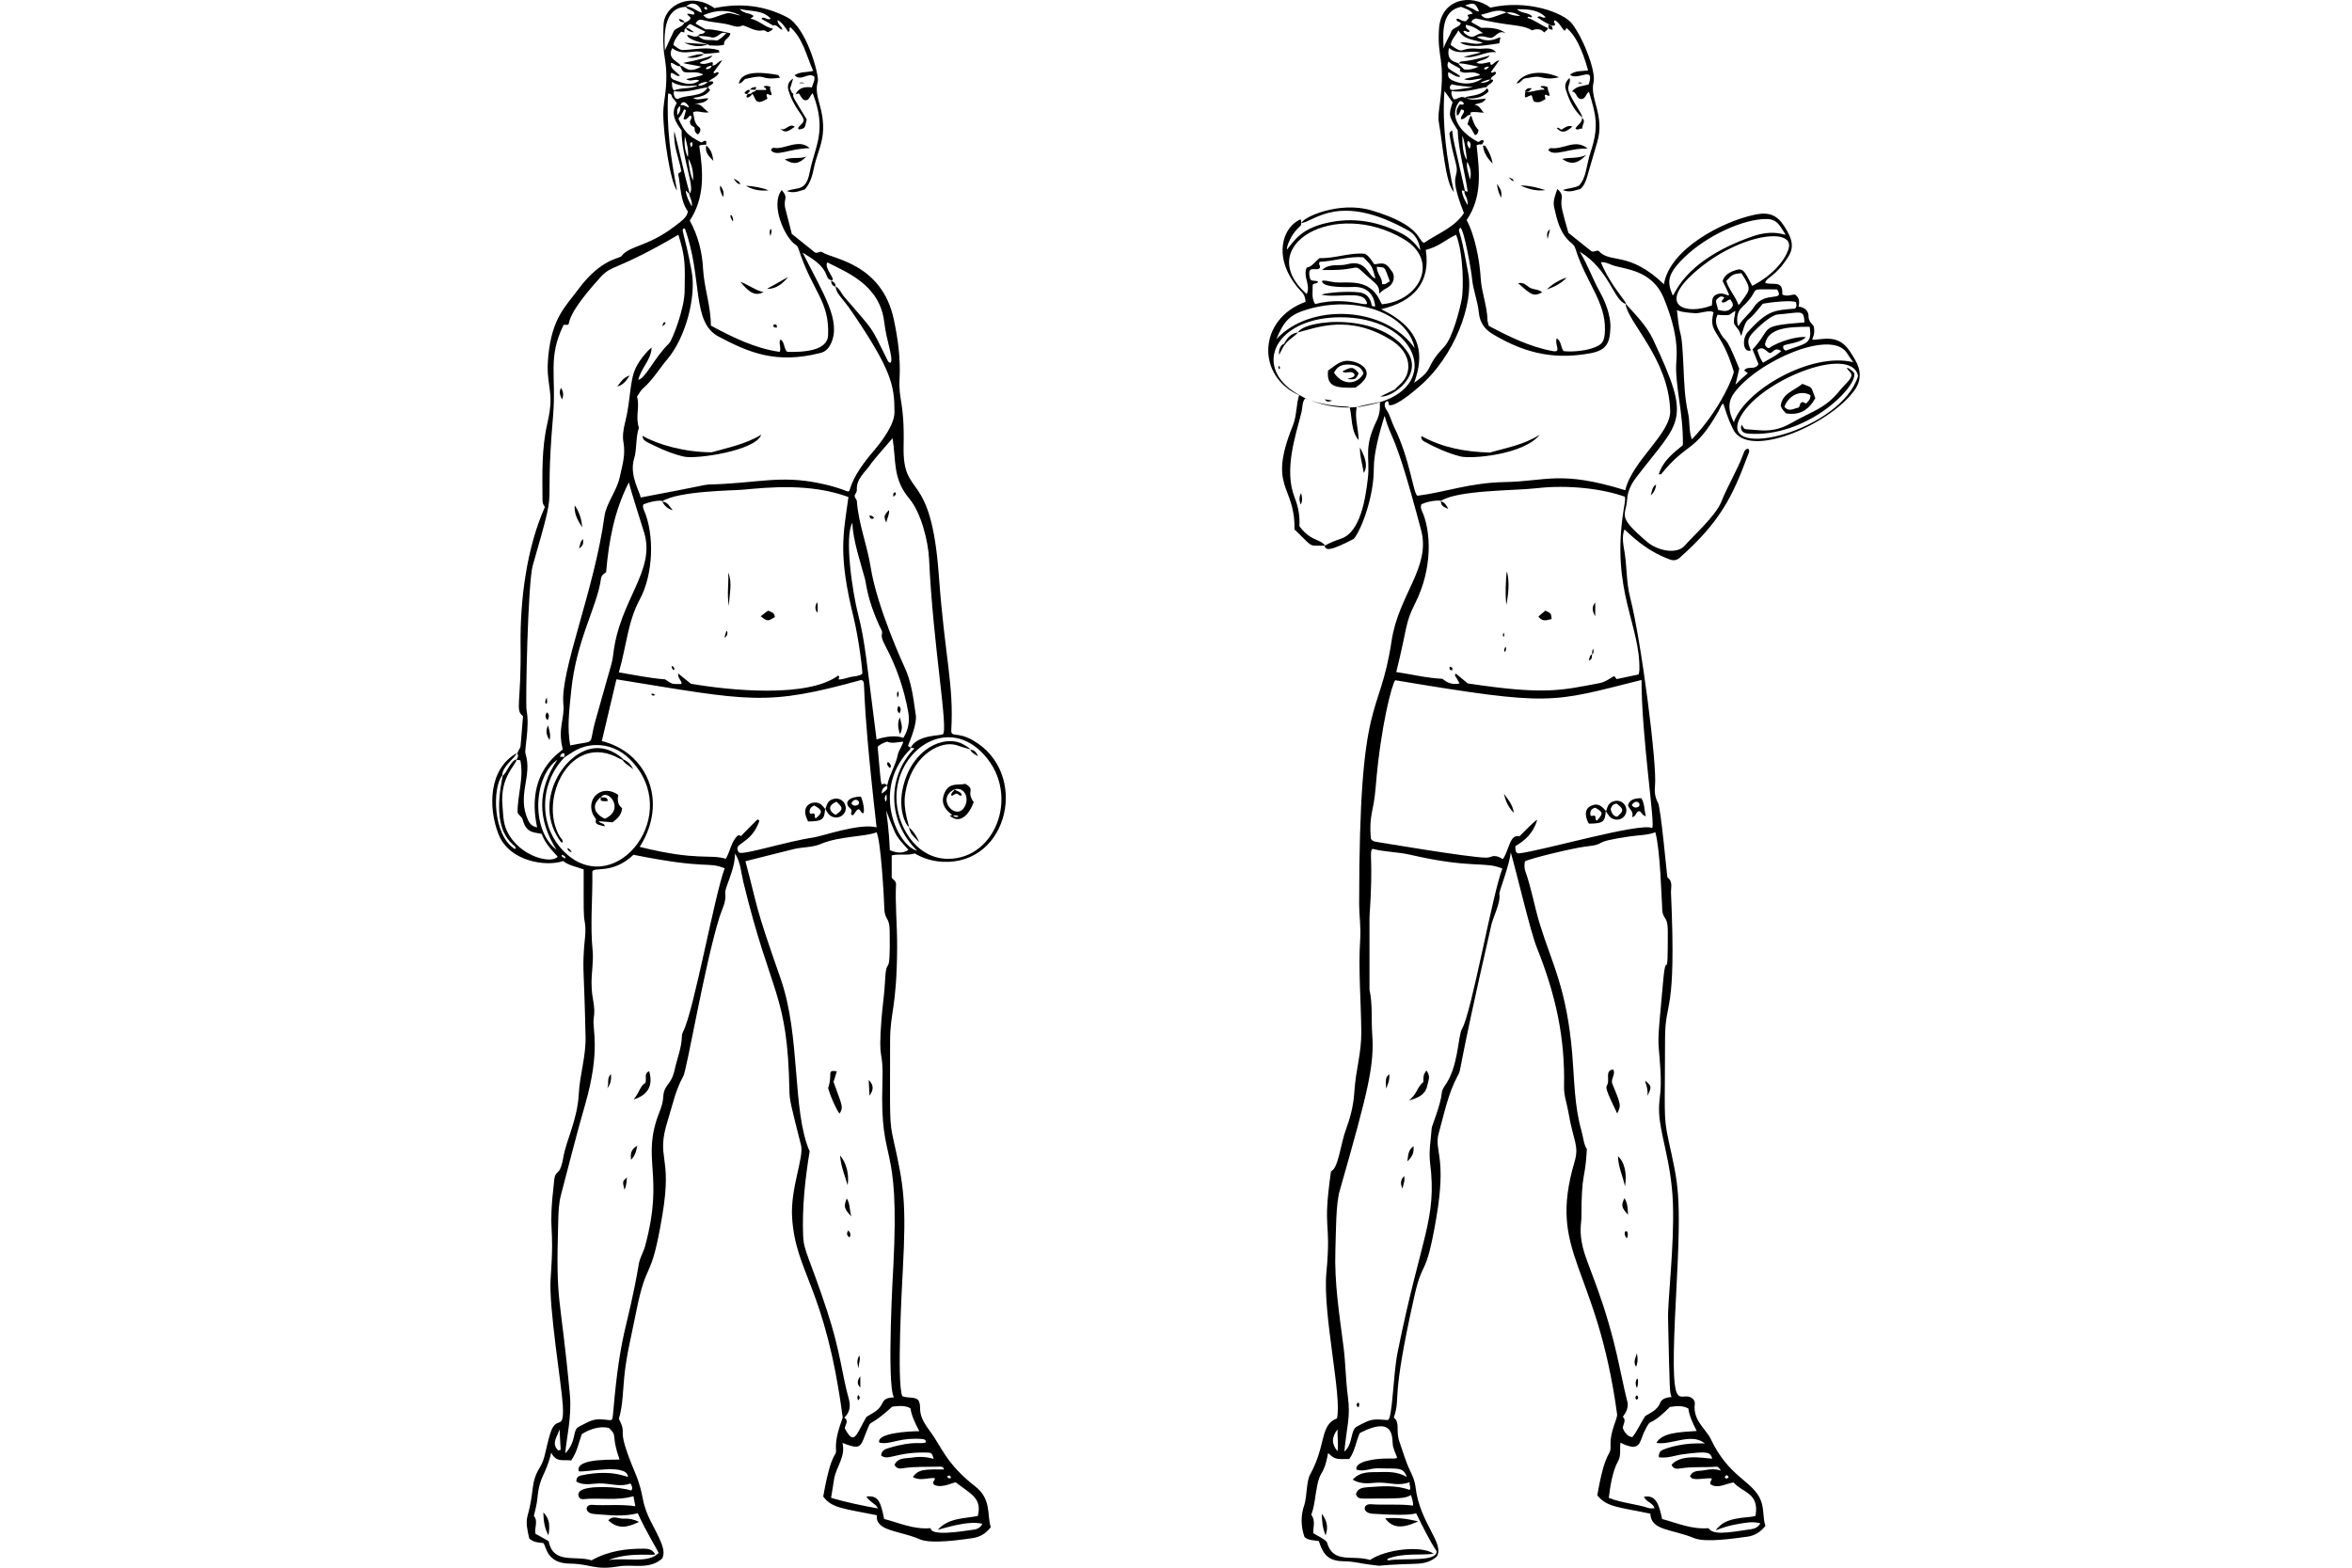 <?xml version="1.0" encoding="utf-8"?>
<!-- Generator: Adobe Illustrator 23.0.1, SVG Export Plug-In . SVG Version: 6.00 Build 0)  -->
<svg version="1.2" baseProfile="tiny" id="Layer_1" xmlns="http://www.w3.org/2000/svg" xmlns:xlink="http://www.w3.org/1999/xlink"
	 x="0px" y="0px" viewBox="0 0 900 600" xml:space="preserve">
<g>
	<path d="M304.24,36.18l0.1,0.1C304.46,36.05,304.48,36.14,304.24,36.18z"/>
	<path d="M350.02,326.63c3.31,1.97,6.94,3.03,10.77,3.21c25.27,1.21,33.26-34.33,11.29-46.62c-5.78-3.23-8.08-0.9-8.08-3.63
		c1.05-17.61-2.46-27.87-4.76-59.46c-3.04-41.71-13.94-28.46-13.47-49.51c0.38-16.95-2.02-17.3-1.55-25.69
		c0.42-7.56-0.6-15.13-2.18-22.58c-4.56-21.66-23.6-23.21-27.35-25.79c-0.92-0.64-1.66,0.52-2.8,0.1c-2.9-2.28-5.9-4.76-8.91-7.15
		c-0.83-3.21-1.54-6.22-2.38-9.32c-1.17-4.32,1.43-4.06-1.45-7.46c-4.55,5.68,1.22,18.45,5.39,21.03c0.51,0.32,0.84,0.93,1.04,1.55
		c5.2,16.18,11.89,19.83,11.29,33.04c-0.27,6.03-9.59,6.47-15.64,6.32c-1.35-1.24-0.83-3.42-2.49-4.76
		c-1.07,1.07,0.39,3.29-0.41,4.76c-9.43-1.35-17.82-5.49-26.31-10.05c0-7.56-2.61-14.5-3-21.86c-0.33-6.21-1.86-12.53-5.08-18.33
		c5.8-8.8,5.18-18.54,3.63-28.59c0.69-0.6,1.78-0.33,2.69-0.5c0-0.4,0-0.87,0-1.26c-1.04-0.73-1.35,0.83-2.18,0.31
		c-4.97-2.59-6.11-3.83-8.49-9.01c0.83-0.93,1.66-2.18,2.18-3.52c1.03,0.52,0.84-0.46-0.21,3.73c1.45,0.62,1.66-1.24,2.8-1.35
		c0.83,1.04-0.62,1.76-0.31,2.69c0,1.35,1.76,1.45,1.76,2.18c-0.1,1.24,0.41,1.76,1.24,2.38c1.04-0.93,1.24-2.18,0.52-2.8
		c-2.07-1.45-1.86-3.73-2.38-5.7c1.76-0.93,3.52,0.41,6.01,0c-2.18-1.35-2.9-3.63-5.49-3.11c1.76-0.62,3.83-0.1,5.39-2.18
		c-2.18-0.31-3.94,1.04-5.9-0.21c2.49-0.41,4.97-0.73,6.53-3c-0.53-0.7-0.93-1.04-0.83-1.04c0.31-0.93,1.76-0.73,2.07-1.97
		c-0.49-0.68-1.26-0.18-1.96-0.29c1.34-1.08,3.13-1.62,4.03-3.23c-0.73-1.04-1.35,0.73-2.07-0.21c1.04-1.45,2.07-2.8,3.42-4.66
		c-1.8,0.4-2.36,2.14-3.8,1.98c0.92-2.98-2.01,0.42-4.9-0.94c1.35-1.35,3.52-0.83,4.97-2.9c-11.61,3.97-15.73,1.97-4.35,4.25
		c-5.23,3.08-6.28-0.36-7.9-0.31c-0.36-1.55-5.45-2.42-3.18-6.73c4.73,3.66,9.83-0.5,12.43,2.28c-0.28-0.28-0.39,0.04,5.59-0.62
		c-0.1-0.31-0.1-0.52-0.1-0.83c-4.66-1.55-9.43-0.21-14.19-0.1c-1.24-0.31-2.18-1.14-3.31-1.97c0.41-2.18,1.76-3.63,3-5.08
		c0.72,0.15,1.14,0.31,1.24,0.31c-0.1-0.73-0.06-1.36,0.62-1.66c0.05-0.11,0.7-1.34,1.66-1.55c6.31,3.34,5.76,2.72,5.61,3.01
		c-0.76,1.16-2.31,0.34-2.61,1.54c5.09,0,4.98,1.02,6.6,0.39c1.49-0.58,2.23-2.2,4.17-1.43c-1.24,1.14-2.18,2.28-3.73,2.8
		c-2.64-0.57-4.68,0.6-7.04-1.76c-1.84,0.82-3.29-0.71-4.25-0.31c0.73,3.26,17.42,4.15-1.14,2.9c2.92,1.21,5.95,1.92,8.96,0.61
		c0.34,0.15,0.67,0.32,0.98,0.53c-0.35-0.35,3.16,0.37,5.39-0.41c-0.41-2.07,2.07-2.28,2.38-4.35c-13.95-3.37-5.71,0.64-13.36-3.73
		c0.73-1.24,1.45-1.74,2.8-1.35c3.3,0.97,6.83,0.94,10.25,1.86c1.55,0.42,3.11,1.14,4.76,0.31c1.07-0.53,4.7,2.62,8.08,1.76
		c0.41-0.11,1.14,0.41,1.76,0.73c0.73-0.31,1.55-0.52,1.97-1.35c-3.11-0.52-5.28-3.21-8.6-3.83c1.49-1.07,1.41-0.95,0.65-1.41
		c-1.38-0.83-3.27-0.54-4.8-2.32c4.3,1.13,8.79,0.25,11.91,3.73c-1.14,0.95-2.82-1.3-3.52,0.1c1.41,0.75,3.11,1.72,4.35,2.49
		c1.66-0.52,2.18,1.35,3.63,1.66c-0.21-1.45-1.86-1.86-1.86-3.73c2.07,1.14,3,3,4.14,4.56c1.04-0.41-0.1-1.35,0.83-1.76
		c4.87,4.45,6.01,10.77,8.7,16.68c-2.38,0.62-4.97,0.21-7.15,1.66c2.59,2.59,5.08-1.35,7.56,0.52c0.31,1.45-0.52,2.69-0.93,4.14
		c-2.64-0.3-4.97,0-6.24,2.64c0.42-0.11,0.81-0.27,1.26-0.36c0.73,0.93,1.04,2.07,2.07,2.59c1.97,0.41,2.07-1.66,3.21-2.69
		c5.68,14.54,0.79,20.38-1.14,30.35c-1.47,7.59-4.8,5.47-8.7,7.15c2.69,1.04,4.76-0.1,6.84-0.62c2.18-2.49,2.9-5.39,3.52-8.39
		c1.57-7.52,5.55-11.92,2.18-24.03c-0.81-2.91-1.63-5.79-0.73-8.91c0.63-2.17-4.29-20.68-11.7-24.55
		c-8.75-4.57-18.02-5.59-27.86-3.52c-8.64-6.27-19.26-1.51-19.47,6.53c-0.11,4.04-0.27,8.07,0.41,12.12
		c1.79,10.56-0.52,16.13-0.52,21.54c0,8.46,2.76,26.59,5.28,29.62c-2.38-12.22-4.14-24.55-3.42-37.08c1.55-0.21,1.24,1.14,1.76,1.66
		c0.52,0.52,0.93,1.14,1.55,1.97c-2.49,3.94-0.52,7.25,1.86,10.46c-0.18,9.63,5.37,22.35,3.09,24.06
		c-2.27-7.85-3.82-15.91-5.88-23.75c-0.52,5.39,1.76,10.25,2.69,15.33c-0.41,0.31-0.83,0.62-1.24,0.93
		c1.04,4.87,0.73,10.15,3.73,14.4c-0.31,1.97-1.65,3.01-2.9,4.04c-12.11,9.95-19.07,8.62-22.48,13.05c-0.5,1-7.72,0.82-16.47,12.64
		c-5,6.76-9.98,10.87-11.5,25.07c-1.36,12.7,2.69,12.97-0.41,26.31c-2.26,9.74-1.92,19.68-1.86,29.52c0,0.93,0.31,1.76,0.93,2.49
		c-7.01,15.63-9.54,35.71-9.32,52.83c0.29,22.87-2.21,24.8,0.93,27.24c-1.36,15.86-0.38,9.84-2.28,14.4c0.94,0.83-0.1,1.55-0.1,2.38
		c0.44,0,0.67,0.01,1.35,0.1c1.45,6.73-1.14,13.36-1.04,19.99c0.41,1.14,1.65,1.56,1.97,2.8c1.38,5.34,4.63,4.73,7.25,5.39
		c1.24,3.52,3.73,6.11,6.11,8.7c-2.04,2.91-14.7,0.25-19.47-9.94c-1.45-3.11-1.36-6.32-1.66-9.63c-1-11.15,5.39-15.62,5.39-17.61
		c-2.21,0.29-3.62,4.98-5.28,6.23c-5.45,25.9,7.08,26.34,4.66,28.07c-8.56-5.35-8.63-23.57-4.87-28.17c0-3.55,5.15-6.89,5.49-8.49
		c-10.53,5.85-10.96,20.5-6.94,30.87c4.16,10.72,18.51,12.59,24.76,10.36c2.28,1.76,5.08,2.18,7.87,3.21
		c0,16.25-0.09,17.37,0.41,20.09c0.65,3.52-0.1,7.04-0.31,10.57c-0.52,8.91,0.04,6.84,0.62,33.35c0.17,7.67-2.2,14.43-2.59,21.86
		c-0.52,9.95-4.73,17.56-5.9,24.24c-1.45,8.25-2.97,4.08-3.52,8.91c-2.5,22.09,0.3,14.2-1.35,37.5c-0.78,11.04,4.25,41,4.66,48.68
		c0.57,10.55-2.48,2.95-4.87,10.88c-1.73,5.73-1.93,9.59-3.83,12.64c-3.8,6.07-2.03,8.74-4.76,18.54c-0.84,3,0,5.9,0.62,8.8
		c1.66,1.55,3.52,1.55,5.39,1.76c1.17,1.17,1.11,7.78,10.15,7.87c7.95,0.08,9.41,2.66,18.75,1.04c5.24-0.91,11.89,1.45,16.68-3.11
		c1.01-2.74,0.33-4.91-3.83-12.84c-5.06-9.66-2.53-10.04-6.73-20.09c-7.88-18.83-2.44-13.06-6.11-20.41
		c1.55-5.39,1.54-10.88,2.07-16.26c0.81-8.18,2.86-16.17,4.45-24.24c4.34-21.95,5.61-10.42,10.15-37.7
		c3.92-23.52-2.74-20.82,2.07-36.15c1.79-5.69,2.94-11.54,5.9-16.78c1.4-2.47,8.22-43,13.88-61.01c0.94-3,2.63-5.7,2.18-9.12
		c-0.27-2.02,3.73-8.77,3.73-15.12c2.18,3.42,2.26,7.05,3.11,10.57c10.7,44.34,17.01,42.47,17.71,80.27
		c0.07,3.53,0.46,5.13,4.45,20.82c1.17,4.61-4.13,16.57-3.42,27.66c1.39,21.63,12.67,26.28,19.37,76.55
		c-1.35,3.94-2.8,7.87-2.59,12.12c0.37,3.31-1.58-0.5-4.87,18.13c3.25,4.41,7.47,4.54,20.51,7.15c-0.58,6.2,8.45,5.75,16.47,9.22
		c4.49,1.94,16.23,0.07,19.89-0.41c2.9-0.38,5.28-1.66,7.25-4.25c-1.49-4.19,0.4-10.65-5.9-15.54
		c-11.29-8.74-13.11-15.56-17.4-21.23c-5.17-6.83-3.16-8.35-4.04-10.98c-0.64-2.54-4.46-1.4-6.53-2.38
		c-2.18-5.1-0.09-42.85,0.21-48.37c1.36-25.67,0.41-32.05-3.52-49.41c-1.72-7.61-1.35-8.27-1.35-38.22c0-11.15,2.55-12.3,2.69-35.84
		c0.05-8.39-0.83-16.68-0.41-24.34c-0.31-1.45-1.45-1.55-1.66-2.38c0-2.8,0-5.49,0-8.39C344.12,326.63,347.12,327.57,350.02,326.63z
		 M270.01,2.64c0.35-0.03,0.57,0.3,0.57,1.12C269.21,3.57,269.29,2.7,270.01,2.64z M283.42,5.94c-1.78-0.2-3.92-1.24-5.39-0.83
		c-5.88,1.66-6.72,3.1-8.91,0.73C277.68,2.1,283.03,5.94,283.42,5.94z M263.52,41.12c-1.24-0.32-2.03-1.29-3.08-0.75
		c0.04-0.7,0.35-1.16,1.16-1.27C262.74,39.1,263.95,41.24,263.52,41.12z M272.38,25.2c-0.5,0.99-1.26,1.48-2.33,1.15
		C269.84,26.29,270.81,25.12,272.38,25.2z M270.78,31.32c-0.6,0.8-2.02,1.57-3.47,1.46C266.75,32.78,268.09,31.34,270.78,31.32z
		 M268.5,4.9c-2.22-0.9-3.84-2.38-5.94-2.37C265.35-0.26,268.5,2.65,268.5,4.9z M254.42,19.3c-0.52-7.76,0.26-16.45,8.05-16.69
		c0.71,1.3,3.15,1.39,3.23,2.5c0,1.2-1.96-0.32-2.79,0.3c0.31,0.31,0.52,0.62,0.83,0.83c1.31,0.86-0.41,2-1.91,2.47
		c0.01-0.01,0.03-0.02,0.04-0.07l-0.1,0.1c0.02-0.01,0.04-0.01,0.06-0.02c-0.67,1.65-2.67,1.69-3.89,3.01
		C256.9,13.91,255.76,16.3,254.42,19.3z M256.8,27.9c1.09,0,1.81,1.25,2.91,1.16c0.81-0.07,0.52-0.07-1.04-1.5
		c-1.75-1.6-1.89-1.78-1.98-3.5c1.29,0,2.22,1.52,3.58,1.26c1.16,2.07,0.6,2.47,3.89,2.39c1.4-0.03,2.65-0.15,3.97,0.38
		c1.44,0.58,1.9,0.48-5.54,2.18c1.84,1.34,3.49-0.42,4.97,0.61c-3.31,2.28-6.4,0.87-9.63-0.31C256.71,30.12,256.39,29.13,256.8,27.9
		z M257.11,31.32c4.31,2.83,10.36,0.87,9.68,1.55c-2.94,1.28-6.25,0.56-8.86,1.76C257.41,34.05,257.11,33.68,257.11,31.32z
		 M257.94,34.84c4.84,0.97,11.35-1.55,12.8-1.36c-1.89,3.78-8.08,2.64-11.34,4.37C258.79,38.17,257.38,36.74,257.94,34.84z
		 M259.18,44.06c0-0.87-0.51-2.47,1.03-3.39C260.41,40.57,260.57,42.9,259.18,44.06z M375.19,287.47
		c15.84,15.07,6.4,41.37-12.53,41.23c-12.29-0.09-19.68-12.86-19.63-23.67C343.11,287.51,361.47,274.41,375.19,287.47z
		 M347.95,190.83c4.51,5.34,7.25,16.39,7.56,23.1c1.56,33.4,7.45,65.26,5.28,67.12c-1.3,0.59-9.52,0.17-12.25,4.95
		c-0.07,0.14-0.33,0.11,1.38,0.43c-10.41,10.61-10.57,27.76,1.04,39.15c-7.05-1.48-17.51-22.22-3.63-37.81
		c0.41-0.52,1.24-0.83,1.04-1.76c-0.31-0.1-0.62-0.31-0.93-0.52c1.06-2.72,3.46-8.55,3-11.7c-0.92-6.32-1.59-12.87-4.45-18.75
		c-0.05-0.11-10.39-22.45-12.84-38.01c-1.34-8.49-4.66-16.57-5.28-25.27c-0.1-0.73-0.93-1.24-0.83-2.18
		c0.31-0.62,0.83-1.35,0.83-1.97c-0.31-4.56,3.47-7.01,5.49-10.25c0.58-0.94,7.31-8.65,8.18-9.63
		C342.96,176.34,341.52,183.23,347.95,190.83z M338.83,306.84c-0.21-0.93-0.62-1.76,0.41-2.8
		C339.15,305.08,339.66,305.91,338.83,306.84z M337.39,303.73c0-1.85,0.88-2.58,2.07-2.97
		C339.86,302.28,338.73,302.71,337.39,303.73z M339.49,300.58c-2.77-2.77-1.8,6.08-3.66-14.77c1.04-1.04,2.18-1.45,3.63-1.97
		c1.73,0.81,3.85,0.24,5.98,0.01c0.75,0-1.58,3.39-1.83,4.75C342.82,292.79,340.35,296.31,339.49,300.58z M320.71,258.57
		c-11.79,8.69-41.76,5.66-56.35,3.11c-1.66-1.35-3.31-2.69-4.87-3.94c-0.27,1.88,1.69,3.03,1.24,4.04c-3.46,0-3.21,0.31-6.21-1.76
		c-6.42-0.52-12.02-1.76-17.71-2.69c3.07-10.75,3.34-19.24,8.08-28.07c5.02-9.35,5.7-24.56,1.45-34.18c-0.24-0.72-0.5-1.28-0.1-2.07
		c4.57-1.74,7.48-1.47,7.15-1.14c6.32-4.02,27.08-4.1,30.87-4.45c10.18-0.95,25.91-2.5,40.4,2.8c-1.97,14.51-4.02,21.67,1.97,46.09
		c2.04,8.31,3.6,21.42,3.31,21.61c-1.51,0.98-3.03,0.88-4.45,1.18C317.97,261.23,322.34,259.27,320.71,258.57z M234.63,250.7
		c-0.84,4.77,0.88-2.27-6.83,25.27c-2.77,9.91,0.78,7.15-9.63,9.32c-1.11-7.03-0.51-11.97,0.4-20.92
		c2.02-19.74,9.94-32.08,11.39-42.88c0.2-1.45,1.24-1.97,1.97-2.49c1.04-12.02,3.11-23.41,8.7-34.39c0.98,3.26-0.9-2.24,5.8,19.06
		C251.11,218.52,236.95,229.54,234.63,250.7z M328.37,235.16c-2.22-8.66-5.34-29.93-2.18-35.11c0,6.15,3.39,16.25,4.66,21.03
		c0.7,2.11,0.7,7.71,5.8,18.75c2.34,4.09-1.03,1.42,2.28,7.66c4.16,7.86,6.99,16.15,8.6,24.96c0.64,3.52,0.1,6.84-1.86,9.94
		c-3.01-1.13-7.2-0.4-10.25,0.62C331.54,253.1,331.11,245.83,328.37,235.16z M264.88,54.41c0.12,0.86,0.28,1.46-0.62,1.97
		C264.67,55.76,263.22,54.83,264.88,54.41z M263.24,60.15c-1.33-2.64-1.45-5.21-1.16-8.02C262.68,54.54,263.58,57.17,263.24,60.15z
		 M263.37,60.67c1.53,2.62,2.03,5.44,1.82,8.45C264,66.44,263.67,63.56,263.37,60.67z M262.43,73.23c-0.12-0.85,0.71,0.76,1.43,0.85
		c-0.76,0,1.43,3,0.81,4.88C263.67,77.04,262.75,75.52,262.43,73.23z M262.08,87.46c6.85,19.08,2.45,35.82,12.84,41.33
		c11.86,6.29,22.18,10.56,38.95,6.32c1.97-0.5,3.11-1.66,3.94-3.31c4.39-8.78-2.82-19.41-10.67-35.11c4.14,2.59,7.57,4.55,9.12,8.6
		c0.29,0.77,0.67,1.8,1.89,1.94c2.16,0.25-3.03-4.72-1.57-6.81c7.09,3.68,20.02,8.44,21.75,22.68c0.98,8.09,3.58,13.75,2.49,15.74
		c-0.84-0.12-0.94-0.43-1.24-1.04c-6.91-13.9-4.59-10.27-16.57-24.24c-1.15-1.34-1.66-3.11-3.31-3.94c0.12-1.34-0.94-1.8-1.66-2.28
		c0,1.25,0.44,2.08,1.66,2.38c0-0.13-0.02-0.24,0.09,0.35c0.58,2.92,1.96,2.96,6.85,10.21c14.45,21.43,15.64,27.27,15.64,37.5
		c0,4.75-4.89,11.2-7.98,14.81c-16.9,19.77-0.92,16.48-20.6,12.38c-15.56-3.24-23.96,0.04-42.58,0.47c-2.36,0.2-1.34,0.35-26,4.97
		c0-1.7-4.44-8.4-2.49-14.81c1.17-3.82,0.52-8.08,1.86-11.91c-1.45-3.94,0.41-8.08-0.73-11.91c0.83-1.24,1.44-2.39,2.38-3.21
		c3.7-3.24,6.13-7.44,9.22-11.08c6.89-8.12,11.11-23.65,9.32-33.56C261.86,88.39,260.12,87.46,262.08,87.46z M202.11,313.99
		c-4.49-9.73,1.75-16.85-1.04-25.58c-0.49-1.54,1.69-10.03,0.41-16.68c-0.44-2.28,0.49-48.74,2.38-55.31
		c10.16-35.4,4.21-15.34,7.77-57.18c1.33-15.67-2.15-22.26,4.04-34.91c4.91,0-3.33,0.89,14.19-18.33
		c4.48-4.91,5.87-2.17,29.73-16.16c2.72,8.85,2.56,11.34,2.38,21.86c-0.1,6.3-4.59,18.39-6.01,19.78
		c-5.68,5.56-8.98,13.43-11.7,13.88c1.04-4.56,4.97-7.66,5.08-12.33c-0.63,0.32-4.25,3.98-6.01,7.66
		c-2.51,5.27-1.9,12.15-4.14,21.03c-0.63,2.48-1.06,5.18-0.62,7.56c0.88,4.77-0.49,9.02-1.45,13.47c-1.09,5.05-5.16,10.02-5.8,14.71
		c-3.86,28.47-17.05,59.41-15.74,72.09c0.56,5.43-2.29,9.4-0.23,17.19c0.21,0.64-14.57,7.77-9.82,29.93
		C203.66,316.27,202.73,315.33,202.11,313.99z M214.33,289.65c0.16-1.47,1.66-1.51,1.66-1.24
		C215.99,289.97,216.32,289.65,214.33,289.65z M213.29,290.78c-7.87,11.7-7.56,22.99-0.31,34.49
		C202.81,317.37,204.39,296.83,213.29,290.78z M215.06,327.14c0.52,0.31,1.35,0.31,1.24,1.45
		C215.35,327.96,214.66,328.04,215.06,327.14z M217.02,327.04c-10.94-9.5-11.19-26.65-1.04-37.15c0.03-0.04,0.05-0.05,0.05-0.05
		c2.49-1.46,5.67-4.48,11.73-4.68c4.75-0.16,9.48,1.6,13.3,5.45C261.66,311.34,236.22,343.7,217.02,327.04z M214.12,547.04
		c0.36,9.45,0.92,7.6-0.52,8.08C210.81,552.52,213.3,549.73,214.12,547.04z M237.08,558.54c0.16,0.43-17.28-0.98-15.6,4.56
		c2.83,0.52,17.96-3.11,18.83,1.93c0.17,0.97-4.97-3.05-17.8-0.37c-1.3,0.27-1.97,0.84-1.97,2.38c3.11,1.86,6.63,0.52,10.05,0.73
		c3.62,0.21,7.15,1.35,10.67,0c0.55,0.92,0.96,1.83,0.31,2.69c-4.87-1.54-16.94-2.05-19.55,0.19c-1.49,1.28-0.39,3.27,1,3.13
		c6.41-0.66,12.95,0.73,19.37-1.14c0.13,0.79,0.73,3.66,0.73,3.83c-5.7-0.83-11.19-0.16-16.57-0.52c-2.73-0.18-3.09,3.24,0.93,3.52
		c5.49,0.38,10.98,1.14,16.57-0.31c2.84,6.46,7.98,14.83,7.98,15.23c-4.1,4.1-11.8,1.66-19.16,2.69c8.56-3.42,18.47-1.29,17.75-2.37
		c-1.24-1.87-2.76-1.97-4.18-1.98c-6.84-0.05-13.57,0.83-20.09,4.45c-6.13-1.95-14.19,1.46-16.26-6.63c0-0.94-0.19-0.67-5.18-3.52
		c-0.52-2.38,1.14-4.76-0.62-6.84c0.52-2.28,1.14-4.45,1.35-6.73c0.79-8.88,3.21-8.52,5.28-17.51c1.93,3.86,4.48,2.65,7.66,3
		c2.39-3.59,2.64-6.18,4.04-10.05c2.85-1.9,6.94-3.23,10.36-2.38C236.59,549.84,233.62,548.99,237.08,558.54z M261.46,394.68
		c-0.32,0.62-0.5,1.24-0.52,1.86c-0.1,4.46-1.85,8.6-2.8,12.95c-1.32,6.07-4.08,5.39-4.35,10.36c-0.11,1.97-0.64,3.72-1.35,5.49
		c-7.4,18.55,1.99,23.6-5.59,51.58c-0.64,2.38-1.97,4.35-2.38,6.73c-4.43,25.88-7.04,24.69-9.84,56.97
		c-0.36,4.15-0.24,2.68-5.28,2.59c-3.01-0.05-5.27,1.58-7.77,2.8c-2.75,1.33-0.72,5.45-5.28,10.25c0.43-5.87,2.55-13.92,1.76-22.48
		c-3.74-40.46-5.45-33.26-4.45-66.6c0.1-3.31,0.19-6.63,1.04-9.84c3.04-11.52,5.92-23.09,9.22-34.49
		c6.11-21.14,2.68-29.09,3.31-33.04c0.82-5.12-0.83-7.04-0.83-13.57c0-4.25,0.81-8.49,0.41-12.53c-0.98-9.94,0.05-19.99-0.1-29.93
		c-0.04-2.37,7.49,1.23,15.74-6.63c29.17,5.83,27.96,2.4,34.91,5.18C273.6,341.82,265.48,387,261.46,394.68z M282.8,326.31
		c-2.91-3.89,4.55-2.71,7.77-12.12c-0.9-0.9,0.35-1.59-7.04,5.8c-0.31-0.1-0.73-0.62-1.35-0.1c-2.38,2.28-2.69,5.8-4.45,8.8
		c-6.13-1.92-10.71,0.99-32.94-4.57c11.09-17.46,2.76-36.19-14.5-40.51c1.86-7.98,3.73-15.64,5.59-23.62
		c51.71,8.39,57,10.37,93.84,0.21c2.12,1.96-1.09-3.01,5.71,56.46c-6.3-1.73-20.99,3.4-23.93,3.83
		C300.7,322.09,284.75,327.29,282.8,326.31z M363.9,565.69c-0.52,0-1.14,0.41-1.45-0.62C363.18,564.65,363.69,564.44,363.9,565.69z
		 M348.36,538.96c0.52,3.11,1.86,5.8,3.42,8.8c-3.86,0-16.45,0.7-15.33,4.35c3.8,0.93,6.72-1.47,13.85-1.46
		c3.37,0.01,4.07,0.2,3.97,1.36c-1.45,0.9-4.16-0.8-13.78,2.08c-1.44,0.43-3.21,0.83-3.31,3c2.75,2.07,5.28-1.17,16.15-1.17
		c3.47,0,3.2,0.07,3.94,2.39c0,0.14-2.19-0.82-5.82-0.69c-1.46,0.05-1.43,0.18-3.31,0.34c-2.56,0.22-4.73,0.26-5.87,2.66
		c0.96,1.73,2.16,1.49,3.83,1.24c3.93-0.58,8.83-0.42,12.85-0.51c0.94-0.02,1.93-0.24,2.27,1.04c-7.24,0-9.63-0.22-11.91,2.9
		c2.81,1.66,5.45,0.23,8.38,0.42c0.31,0.93-1.35,1.35-0.21,2.59c3.04,1.52,7.91-1.31,8.31-0.91c5.59,4.39,10.1,5.89,8.37,12.82
		c-5.49,1.04-11.19,0.73-15.33,5.28c2.29-0.51,11.72-3.7,17.09-2.28c-0.93,1.76-2.28,2.09-3.63,2.28
		c-4.7,0.66-16.16,2.53-16.16-0.62c-6.57,0.6-12.12-2.07-17.82-3.52c-1.33-6.74-2.28-9.07-6.73-8.6c0.66,1.77,4.25,3.26,4.25,4.56
		c-6.32-1.14-12.12-2.38-17.82-4.04c0.41-2.59,0.81-4.77,1.14-7.04c0.69-4.77,4.56-8.6,3.21-13.98c0.64,0.16,3.39,1.48,5.23,1.43
		c2.18-0.06,2.51-2.25,3.88-5.57c2.51-6.06-0.19-0.52,9.94-9.74C343.9,538.07,346.18,537.81,348.36,538.96z M341.84,484.69
		c-0.01,0.11-2.65,44.91,0.21,50.13c-5.7,0.28-2.97,2.67-7.41,5.61c-1.11,0.74-2.11,1.22-3.07,1.84c-3.92,6.59-4.57,11.41-8.29,4.45
		c0-1.36,1.76-2.81-0.21-4.14c2.49-2.38,2.39-4.97,1.55-7.87c-2.26-7.83-3.03-17.48-8.08-32.84c-6.83-20.78-8.98-22.87-9.22-28.9
		c-0.42-10.76,0.75-21.76,2.49-32.32c-6.79-15.51-3.35-43.97-11.1-66.08c-10.32-29.44-8.43-26.06-13.47-44.95
		c6.32-1.55,12.43-3.2,18.54-4.66c3.42-0.82,7.16-0.58,10.36-1.97c6.87-2.99,17.61-2.78,21.23-4.45c1.65,2.21,2.97,26.15,3,28.59
		c0.07,5.44,1.98,3.36,2.07,9.12c0.31,20.18-1.26,8.32-1.76,19.06c-0.23,4.87-0.97,9.64-1.35,14.4
		c-1.45,18.29,0.81,10.41,0.33,24.95C336.6,447.53,344.41,434.49,341.84,484.69z M340.49,325.38c-0.73-17.44-3.46-19.39,1.86-7.04
		c1.16,2.68,3.31,4.66,5.28,6.94C345.29,326.79,343.09,326.46,340.49,325.38z"/>
	<path d="M270.37,55.35c-0.12,0.04-0.1-0.03-0.1,0.1L270.37,55.35z"/>
	<path d="M501.6,153.3c4.72,1.76,9.81,2.8,14.84,2.64C516.19,155.2,510.8,156.23,501.6,153.3z"/>
	<path d="M500.7,153.03C501.69,153.48,501.92,153.53,500.7,153.03L500.7,153.03z"/>
	<path d="M709.86,137.69c-2.9-4.99-5.21-8.65-12.33-7.98c-7.26,0.69-2.25,0.86-3.52-4.87c-0.73-1.04-2.07-1.97-1.97-3.94
		c0-1.86-1.55-3.42-3.83-3.52c0.41-1.86,0.41-3.42-1.35-4.66c-1.45,0-3,0.93-4.87,0c0.41-5.79-3.69-3.39-6.53-4.45
		c0.54-2.36,3.87-2.08,8.91-10.15c2.4-3.85,1.18-7.19-1.66-11.6c-2.8-4.35-6-5.47-11.29-4.35c-12.54,2.66-32.57,13.21-34.7,26.62
		c-13.57-12.95-20.6-7.76-24.96-12.74c-1.04-0.41-1.76,0.62-2.8,0.1c-2.9-2.28-5.9-4.66-8.8-7.04c-2.44-8.53-2.97-10.31-2.59-12.95
		c0.31-1.45-0.21-2.59-1.66-3.83c-0.83,2.49-1.73,4.65-1.24,6.84c1.11,4.96,2.18,10.04,6.42,13.67c0.73,0.62,1.36,1.13,1.66,2.07
		c4.2,13.44,11.68,20.5,11.39,31.49c-0.12,4.56-1.06,5.71-5.39,7.04c-2.84,0.88-7.74,1.32-10.46,0.93
		c-1.14-1.45-0.73-3.73-2.59-4.87c-1.01,2.3,2.08,5.54-1.55,4.87c-8.83-1.62-16.78-5.59-24.44-9.63c-0.21-0.93-0.51-1.55-0.52-2.18
		c-0.1-5.49-2.29-10.67-2.59-16.05c-0.36-6.58-2.2-16.43-5.39-22.27c6.11-8.91,4.87-18.75,3.83-28.59c0.61-0.51,1.41-0.32,2.12-0.41
		c0.2-0.38,0.38-0.77,0.67-1.24c-0.93-1.04-1.55,0.41-2.28,0.31c-7.98-4.25-10.98-10.67-7.04-15.54c0.73-0.21,1.14,0.1,1.66,0.83
		c-0.31,0.93-1.24,0.1-1.76,0.52c-1.14,1.97-1.14,1.97-0.93,4.14c1.14-0.41,1.14-1.66,1.66-2.38c2.62,0.37-0.36,2.16-0.1,3.73
		c1.72,0.21,2.16-1.76,3.64-1.66c0.02-0.3,0.09-0.65,0.09-0.93c1.66-0.41,3.31,0.1,5.08,0.1c-1.24-1.04-1.55-2.8-3.63-3
		c1.66-0.83,3.42-0.41,4.35-2.38c-2.63,0.19-5.18,0.87-7.56-0.17c3.07,0.33,6.02-0.04,8.49-2.42c0.21-0.61-0.2-1.03-0.51-1.34
		c-2.32,3.28-7.63,2.64-8.32,3.6c-1.8-0.9-2.83,0.61-4.3,0.62c-0.1,0-1.35-1.65-0.87-3.21c4.95,0.96,12.23-1.59,13.32-1.45
		c0.56-1.14,2.03-1.28,2.53-2.49c0-0.61-0.59-0.33-1-0.51c0.02,0,0.05-0.01,0.07-0.01c0.21-1.24,1.76-1.35,2.07-2.49
		c-0.62-1.14-1.35,0.62-1.97-0.31c0.93-1.35,1.97-2.69,3.21-4.45c-1.66,0.21-2.07,1.55-3.21,1.76c-0.1-0.31-0.21-0.62-0.41-1.14
		c-1.66,0.31-3.31,1.04-5.18,0.31c1.45-1.24,3.63-0.83,5.18-2.8c-11.88,3.44-10.79,1.37-11.98,3.17c-0.43-0.87-4.96-0.35-3.66-6.07
		c3.52,3,7.66,0.73,12.22,1.76c-2.59,0.62-4.45,1.14-6.63,1.66c4.56,0.83,8.18-2.28,12.43-1.76c-1.97-2.28-4.66-1.14-6.94-1.35
		c-7.57-0.69-4.73,2.72-10.46-1.45c0.31-2.18,1.86-3.42,3-5.59c2.18,3.83,6.01,3.42,9.32,4.76c-3,1.14-5.7-0.52-8.7-0.1
		c3.9,2.49,10.77,0.84,15.02,0.31c0.09-0.76,0.27-1.42,0.37-2.07c0.17-1.15-3.45,2.84-8.97-0.31c2.18-0.83,3.94,0.31,5.59,0.31
		c1.93-0.75,2.89-3.15,5.39-1.76c-2.04-2.03-6.54-2.24-9.22-2.07c-1.35-0.73-2.59-1.45-3.83-2.18c0.21-1.04,1.04-1.14,1.66-1.45
		c14.28,3.32,17.07,2.05,21.54,4.56c1.66-0.62,3.31-0.73,4.66,0.83c0.51-0.7,1.4-0.83,1.35-1.71c-2.69-1.11-5.14-3.13-7.77-3.88
		c0.31-1.24,1.35,0.52,1.76-0.62c-1.57-1.57-4.13-1.04-5.8-2.7c4.96,0,8.02,0.28,10.98,3c-1.04,0.93-1.97-1.04-3.21,0.1
		c1.11,0.63,1.44,1.18,5.49,3.21c2.88,0,0.11-1.19,1.24-2.07c1.76,0.83,2.38,2.69,3.63,3.94c0.73,0,0.41-0.83,0.93-0.93
		c3.21,2.59,5.8,7.66,8.18,16.16c-2.28,0.41-4.76-0.1-6.94,1.66c3.04,2.55,9.68-3.86,7.15,3.73c-2.18,0.62-4.66,0.52-6.42,2.69
		c1.97,0.1,1.55,2.8,3.63,2.9c1.66-0.1,1.66-1.97,2.9-2.8c2.65,8.71,3.9,13.17,0.73,22.79c-1.94,5.85-1.59,9.99-4.56,13.15
		c-1.86,0.93-3.94,0.93-6.21,1.66c2.69,1.14,4.66,0.1,6.84-0.41c2.42-2.42,2.1-3.77,6.32-17.71c3.13-10.33-2.93-16.87-1.35-23.1
		c0.96-3.79-3.47-16.09-8.18-22.37c-3.11-4.14-16.88-9.5-31.28-6.21c-7.6-5.6-18.92-3.25-19.68,8.08
		c-0.78,11.57,2.48,10.86,0.41,27.97c-0.34,2.79-0.91,5.59-0.41,8.29c1.38,7.45,2.41,22.92,5.7,26.21
		c-2.69-12.53-4.56-25.07-3.63-38.64c1.35,1.86,2.28,3.11,3.11,4.35c-1.55,4.97-1.55,5.08,1.97,10.67
		c0.31,7.98,2.69,15.54,3.83,23.51c-0.35-0.08-0.69-0.18-1.05-0.26c-4.4-20.08-4.4-18.35-4.86-23.15c-1.45,0.62-1.02,1.55-0.93,2.18
		c0.5,3.51,1.38,6.93,2.28,10.36c1.72,6.58-3.28,2.64,3.11,19.06c-3.52,5.49-9.94,7.77-15.23,11.39c-2.51-0.63-0.71-6.66-20.2-12.43
		c-12.29-3.64-26.25,2.65-26.72,4.87c4.91-0.59,14.59-12.03,41.12,3c2.53,1.43,3.88,4.14,4.32,7.19c0.2,0.99-1.93-3.52-7.01-6.15
		c-9.26-4.79-18.86-6.43-29-4.04c-9.66,2.28-12.09,6.62-14.88,10c-0.55,0.66,0.39-4.49,4.42-8.34c0.53-0.51,1.35-0.83,0.73-3.11
		c-7.37,3.09-11.12,15.77,0.41,27.86c1.06,1.11,1.35,2.38,1.45,3.73c-18.23,6.63-18.96,28.38-2.49,35.74
		c-1.14,3.73-0.84,7.76-2.38,11.6c-9.79,24.3,0.94,22.48,0.62,39.77c7.41,7.06,5.04,6.21,11.5,6.21c0.51,1.73,1.49,2.45,11.19-2.59
		c2.82-3.23,7.74-16.21,7.66-26.83c-0.04-6.06,2.34-14.53,4.14-20.3c2.83,10.36,3.38,3.82,13.98,43.81
		c3.76,14.17-8.63,24.72-11.29,42.26c-4.76,31.46-12.43,18.26-12.43,100.78c0,4.45,0.71,8.8,0.41,13.26
		c-0.78,11.91,0.31,23.72,0.41,35.63c0.07,8.45-2.09,14.08-2.69,23.41c-0.31,4.87-1.55,9.64-3.21,14.09
		c-1.98,5.29-2.87,14.86-5.7,15.95c-3.4,24.15,0.23,17.41-1.76,38.84c-1.47,15.76,6.08,47.55,4.04,55.73
		c-6.62,2.43-4.05,10.26-10.25,21.44c-1.47,2.64-1.18,8.17-2.18,11.5c-1.45,4.04-1.45,8.18,0,12.43c1.45,1.35,3.52,1.24,5.49,1.55
		c1.86,5.8,4.04,7.72,10.05,7.77c3.21,0.03,6.21,0.87,9.32,1.24c7.32,0.87-1.35,0.27,17.82-0.31c3-0.09,5.7-0.73,7.98-2.8
		c3.05-5.09-6.59-12.68-8.18-26.72c-0.25-2.17-1.12-4.15-2.07-6.11c-1.72-3.54-2.71-7.25-4.04-10.98c-1.56-4.37,0.33-7.4-2.18-9.32
		c2.9-8.88-1.51-4.66,7.87-46.51c3.35-14.93,4.29-5.99,8.39-29.93c4.08-23.8-0.96-25.69,0.93-32.42c2.1-7.45,3.55-15.11,7.25-21.96
		c1.71-3.18-0.91,2.51,12.64-56.66c0.67-4.03,3.9-9.19,3.31-13.05c-0.2-0.61,3.99-11.25,4.35-15.85c2.29,7.83,7.48,30.21,9.94,36.36
		c7.36,18.39,10.87,34.7,10.46,53.34c-0.08,3.42,1.12,6.53,1.66,9.74c1.89,11.19,4.21,12.76,2.38,18.96
		c-10.5,35.65,8.41,38.99,16.26,96.64c0.26,1.91-2.84,6.35-2.49,12.53c0,3.84-2,0.77-5.08,18.54c3.63,4.6,8.28,4.49,20.3,7.04
		c0.21,6.54,8.3,5.85,16.68,9.32c4.51,1.87,15.59,0.1,20.41-0.52c2.69-0.35,4.97-1.66,6.94-4.14c-1.04-3-0.44-6.41-1.76-9.74
		c-3.01-7.54-12.12-8.64-19.16-23.51c-1.86-3.93-6.9-6.98-6.11-13.47c0.09-0.73-0.21-1.45-0.93-2.07
		c-5.06-3.8-8.94,10.96-6.21-39.67c2.15-39.96,0.8-41.81-3-59.56c-1.91-8.9-1.24-10.22-1.24-38.22c0-15.87,4.4-8.07,2.28-56.04
		c-0.09-1.97,0.83-4.35-1.35-5.9c-0.19-0.19-2.52-26.67-3.63-28.59c-1.21-2.09-1.37-4.46-1.14-6.63c0.83-7.8-5.16-54.98-9.53-71.99
		c-1.44-5.6-1.2-11.38-2.07-16.99c-0.45-2.9-1.24-5.9-0.1-9.01c1.8,1.52,7.62,7.92,17.3,11.5c1.44,0.53,2.68,0.4,3.83-0.62
		c15.45-13.74,20.17-23.25,26.1-39.26c0.31-0.83,0.93-1.66,0.1-2.49c-1.24,0.1-1.56,1.24-1.86,2.07c-2.32,6.3-5.93,12-8.39,18.23
		c-2.19,5.53-11.25,13.5-13.78,16.57c-3.27,3.98-10.87,1.94-14.4-1.04c-12.21-10.29-8.24-9.91-7.87-16.47
		c0.18-3.21,1.76-6.11,3.42-8.29c17.03-22.28,21.55-20.92,6.53-52.83c-2.44-5.17-6.35-9.13-10.55-13.76
		c1.29,0.32-5.71-6.67-9.45-15.87c1.66-0.1,2.89,0.53,4.14,1.04c4.24,1.7,15.37,1.46,19.99,12.84c3.07,7.58,5.45,15.53,4.76,23.93
		c-0.73,8.93,2.72,19.51,2.49,32.21c-3.73,3.11-7.66,6.01-9.22,11.19c0.52,0,0.83,0,0.93-0.1c10.01-12.42,12.68-7.83,21.96-24.13
		c2.76-5.51,0.76-2.79,5.59,7.04c5.7,11.6,36.46-1.6,46.2-14.71C712.38,145.72,712.21,141.75,709.86,137.69z M570.32,30.4
		c-1.01,1.14-2.4,1.33-3.93,1.33C567.9,30.93,569.11,30.52,570.32,30.4z M569.82,25.51c-0.47,0.55-0.82,1.04-1.37,1.07
		C567.29,26.65,568.05,25.37,569.82,25.51z M565.78,25.51c-1.5,0.75-3.67,1.38-5.59,1.04C558.41,24.49,554.83,23.15,565.78,25.51z
		 M567.55,12.78c-1.81-0.23-3.08,1.34-4.45,1.34c-2.15-0.46-3.92-2.31-2.74-2.31c0.77-0.04,1.35,0.89,2.02,0.15
		c-0.31-0.83-1.86-0.83-1.45-2.49C562.63,10.04,563.32,9.61,567.55,12.78z M576.45,4.8c2.06-0.29,3.79,0.27,5.28,1.35
		C579.78,6.03,578.16,5.82,576.45,4.8c-5.71,1.8-7.65,3.44-9.74,0.83C570.03,5.01,573.03,3.04,576.45,4.8z M565.99,4.38
		c-1.35,0-1.8-0.78-2.64-1.12c-0.32-0.16,0.08,0.09-2.73-1.16C564.02,0.86,564.54,1.07,565.99,4.38z M552.42,18.57
		c-0.45-7.19-0.41-14.5,6.63-15.95c1.42,0.61,3.14,0.93,4.49,2.51c0.12,0.18-0.61,0.15-1.97,0.59c-0.1,0,0.4,0.97,0.46,1.08
		c0.07,0.13-1,1.21-1.11,1.32c-1.89,0.2-2.78-1.57-3.63-0.73c0.11,1.16,1.66,0.78,1.66,1.66c-0.73,1.45-2.59,1.35-3.52,2.8
		C554.7,13.91,553.14,15.99,552.42,18.57z M554.19,27.72c0-0.49,2.5,1.62,3.84,1.68c2.59,0.12-2.73-2.06-3.84-3.37
		c-0.38-0.78-0.44-1.43,0.09-2.49c1.35,1.24,3,1.76,4.35,2.69c0.62,0.31-0.83,0.83,0.73,1.35c1.55,0.71,3.85-0.43,6.06,0.54
		c1.88,0.82,1.12,0.49-5.22,2.15c2.05,0.89,3.89,0.06,6.9-0.28c0.43-0.05-4.45,3.86-11.25,0.8
		C554.5,30.19,553.89,29.36,554.19,27.72z M554.8,33.56c-0.06-0.47,0.22-0.87,0.73-1.32c2.59,0.76,5.95,0.77,8.18,1.14
		C555.43,34.57,554.98,34.9,554.8,33.56z M561.74,53.9c1.41,0.83,1.05,1.67,0.61,3.12C561.74,55.86,561.01,55.14,561.74,53.9z
		 M559.56,52.48c-0.01-1.7,1.38,3.7,1.74,8.94C561.3,60.78,559.59,60.02,559.56,52.48z M561.4,61.89c1.28,2.13,1.78,4.37,1.07,6.82
		C562.06,66.5,560.99,64.3,561.4,61.89z M559.36,72.85c1.1,0.22,1.06,0.23,1.03,0.33c-0.19,1.72,1.25,1.82,1.25,5.37
		C560.39,76.58,559.56,74.82,559.36,72.85z M545.58,95.64c5.12-1.28,7.35-3.79,11.6-5.8c2.89,7.32,2.87,20.79,2.18,24.55
		c-0.77,4.14-3.54,14.95-6.73,18.33c-8.09,8.58-3.06,7.8-11.5,13.78c3.83-10.57,3.21-20.51-12.64-28.17
		C540.86,115.47,547.52,108.24,545.58,95.64z M537.29,91.6c13.49,8.11,6.19,23.44-8.49,24.86c-0.53-0.8-0.43-0.83-0.96-1.87
		c-4.22-8.19-12.24-6.13-16.85-6.52c-1.71-0.14-5.46-1.34-5.08-0.2c0.79,2.35,10.15,2.02,12.02,1.96c4.95-0.18,7.87,2.68,8.29,7.46
		c-2.14,0-0.74-0.49-2.24-3c-0.79-1.34-2.02-2.14-3.87-2.38c-4.07-0.53-11.73-0.02-14.5,0.83c5.54,1.46,14.99-1.42,16.94,2.07
		c2.9,4.35-5.78-1.94-19.32,1.55c-1.53-2.4-0.83-5.06-0.93-7.35c0.52-0.83,1.76-0.21,2.07-1.24c-0.96-0.57-2.76,0.02-3.05-1.08
		c-1.45-5.52,2.13-2.9,3.46-3.89c1.04-1.04-0.62-1.35,0.21-2.59c5.39-0.21,10.88-2.18,16.68-1.76c3.33,3.33,3.33,3.35,4.66,8.08
		c-2.81-0.51-3.24-7.5-10.88-5.38c-2.96,0.82-6.82-0.53-9.53,2.18c18.45,0.46,9.24-4.4,19.78,4.56c1.46,1.24,2.13,2.31,2.08,4.25
		c-0.02,0.76-0.16-0.25,2.99-1.97c3.15-1.72,2.99-5.21,1.74-6.45c-2.3-3.47-3.24-3.04-6.61-2.56c-1.13-1.59-2.24-3.48-3.73-4.04
		c-5.9-0.52-11.29,1.86-17.19,1.66c-1.66,1.14-2.8,3.31-4.97,3.63c-1.55,3.52,1.66,6.63,0,10.15
		C479.21,94.15,510.76,75.65,537.29,91.6z M526.83,102.06c3.26,0.7,2.64-1.01,4.97,5.59c-1.05,0.52-1.55,1.44-3,1.04
		C529.11,106.35,526.83,104.92,526.83,102.06z M500.21,118.44c19.27-5.72,38.48,1.83,41.12,14.81
		c-11.33-16.15-39.98-17.47-52.93-3.43C491.24,122.93,493.5,120.43,500.21,118.44z M526.74,161.1c-5.12,10.47-2.41,14.12-3.31,21.86
		c-0.9,7.76-2.82,20.67-10.25,23.2c-10.47,3.56-2.66,3.3-9.53,0.41c-2.95-1.24-4.74-2.9-6.42-5.18c0.21-3.83-0.4-7.36-1.76-10.77
		c-4.34-10.86,0.34-23.88,2.59-33.04c0.41-1.66,0.1-3.52,1.35-5.08c0.55,0.22,0.97,0.39,1.3,0.52c-1.76-0.81-5.92-2.9-8.65-5.49
		c-11.21-10.63-1.77-25.91,20.51-26.1c29.54-0.25,39.08,25.33,15.43,32.52C528.16,156.56,527.89,158.76,526.74,161.1z
		 M511.81,547.04c-0.11,2.76,0.41,5.39,0,8.39C509.43,552.64,509.54,550.05,511.81,547.04z M530.04,558.23
		c-3.41,0.06-11.72,0.93-10.98,4.25c2.82,0.94,5.5-0.62,8.29-0.52c7.62,0.28,9.5-0.69,10.98,3.31c-3.63-2.07-7.15-1.97-10.67-1.86
		c-3.31,0.1-7.04-0.41-10.05,2.9c3.99,2.28,7.22,1.04,10.77,1.14c3.63,0.1,7.15,1.35,11.08-0.21c-0.41,1.24,0.73,1.96-0.1,3
		c-5.18-1.97-10.67-1.4-16.05-1.04c-1.76,0.12-3.94,0.41-4.45,2.69c0.58,1.73,1.87,1.66,3.52,1.66c13.72,0,15.21-0.01,17.51-1.35
		c0.49,1.31,0.92,2.79,0.83,4.04c-5.49-0.73-10.78-0.12-16.05-0.52c-3.29-0.25-3.46,3.36,0.52,3.63c18.33,1.24,16.44-0.8,16.78,0
		c2.57,5.18,4.92,10.01,7.77,14.39c0,4.18-11.88,2.46-18.23,3.42c-0.44,0-0.71,0.04-0.62-0.52c5.84-2.43,12.99-1.29,17.71-1.97
		c-4.56-3.31-18.33-1.76-24.34,2.38c-6.6-2.1-14.06,1.65-16.46-6.61c0-0.96-4.65-3.16-5.29-3.65c0-2.49,0.93-4.76-0.73-7.04
		c0.93-2.49,1.27-5.17,1.66-7.77c1.62-10.94,2.84-5.56,4.76-15.85c2.69,2.38,2.69,2.38,8.08,2.28c2.18-2.9,2.59-6.73,4.04-9.94
		c14.23-7.33,12.12,3.02,12.75,5.22C534.59,559,536.45,558.12,530.04,558.23z M559.46,393.74c-1.64,2.76-1.27,14.49-6.63,21.86
		c-0.61,0.84-1.06,1.86-1.14,2.8c-0.38,4.31-3.79,12.65-3.83,13.26c-0.31,4.45-1.19,8.91-0.62,13.47
		c2.69,21.69-3.49,27.99-12.43,72.4c-1.79,8.89-1.95,26.09-3.82,25.96c-5.82-0.42-6.18-0.55-11.82,2.53
		c-2.53,1.38-1.35,6.72-4.76,9.53c1-9.95,2.41-13.18,1.35-21.13c-0.85-6.32-0.84-12.63-1.66-18.96
		c-1.58-12.32-3.55-24.55-3.11-37.08c0.26-7.48,0.16-17.47,1.66-22.68c11.21-39.18,13.26-48.21,12.43-59.97
		c-0.4-5.59,0.2-11.37-1.04-16.99c-0.02-0.11-0.01-27.55,0-27.66c1.59-22.77-0.29-24.78,1.14-26.21c4.76,1.24,9.63,1.16,14.5,2.28
		c23.86,5.5,28.47,2.37,35.21,5.29C571.13,341.84,563.11,387.62,559.46,393.74z M661.49,565.38c-0.47,0.57-1.01,0.65-1.55,0.1
		C660.46,564.32,660.99,564.38,661.49,565.38z M646.05,539.07c0.44,3.22,1.87,5.91,3.21,8.6c-6.88,0.46-13.24,0.66-15.43,4.56
		c5.35,1,13.01-3.79,18.11-0.11c0.6,0.43,1.07,0.32-2.78,0.32c-6.17,0-12.45,2.03-13.44,2.76c-0.63,0.46-1.07,1.19-0.95,2.53
		c3.21,0.52,6.21-0.74,9.22-1.14c9.9-1.3,10.28-0.73,11.19,1.51c0.32,0.8-11.41-2.52-15.54,2.53c0.73,1.76,2.18,1.56,3.52,1.35
		c4.35-0.7,8.81-0.3,13.26-0.62c0.96-0.07,1.04,0,1.85,1.14c0.78,1.1-0.55-0.95-6.2,0.21c-1.94,0.4-4.35-0.2-5.39,2.38
		c0.52,0.41,0.73,0.73,1.04,0.83c2.38,0.52,4.76-0.31,7.25-0.1c0.21,0.83-0.93,1.24-0.41,2.28c2.8,1.76,5.59-0.21,8.8-0.73
		c3.52,4.06,9.84,3.88,8.42,12.66c-0.15,0.94-9.65,0.11-13.61,3.88c-3.7,3.53-0.63,0.6,6.64-0.59c2.91-0.47,5.7-1.14,8.8-0.31
		c-0.84,1.47-1.99,2.03-3.63,2.28c-9.73,1.48-14.37,2.19-16.26-0.41c-6.42,0.52-12.02-1.97-17.71-3.52c-1.1-5.15-2.2-9.44-6.94-8.49
		c0.72,1.94,3.44,2.26,4.04,4.35c-0.83,0-1.55,0.21-2.07,0c-5.08-1.66-10.46-1.97-15.43-3.94c0.48-4.14,1.45-10.39,3.52-13.98
		c1.25-2.17,0.62-4.66,0.93-7.15c7.77,3.89,7.26-0.29,9.01-3.94c3.2-6.67,1.03-0.82,9.94-9.74
		C641.5,538.14,643.78,537.82,646.05,539.07z M633.42,318.54c1.92,6.82,2.34,25.33,2.59,28.28c0,5.92,2.18,2.77,2.18,9.83
		c0,21.8-0.55,5.43-1.76,18.64c-2.56,27.93-1.93,20.17-1.08,33.82c0.55,8.76-0.48,10.78-0.52,15.1c-0.08,9.26,4.74,19.81,5.32,36.43
		c0.57,16.11-2.02,36.8-1.86,44.02c0.63,28.67,0.62,28.32,1.35,30.04c-1.51,0-3.75,0.61-4.25,1.97c-1.13,3.11-3.94,4.04-5.8,5.28
		c-1.97,2.9-3,5.7-4.97,8.08c-2.48-0.23-3.63-3.28-3.63-3.52c0.1-1.55,1.41-2.87,0.04-4.21c-0.19-0.19,1.88-1.97,1.83-4.76
		c-0.02-1.39,0.35,2.08-3.22-14.75c-5.4-25.5-12.17-37.92-13.97-45.41c-1.5-6.24-0.53-9.19-0.53-11.46c0-17.76,1.4-13.87,2.03-25.38
		c0-0.03,0.04-0.7,0.05-0.73c-1.24-1.86-1.36-4.55-2.07-7.04c-2.75-9.62-2.69-19.47-3.52-29.31c-2.12-25.18-7.74-34.59-12.43-49.82
		c-2.04-6.64-3.14-13.49-5.49-20.09c-0.44-1.24-0.47-2.52-0.21-3.83c1.13-0.99,18.76-5.21,23.1-5.7c9.56-1.07,0.69-1.54,17.3-3.94
		C626.99,319.64,630.31,319.68,633.42,318.54z M632.17,316.89c-4.88-2.12-42.02,8.73-50.94,9.72c-1.3,0-1.37-1.11-1.37-2.78
		c3.68-2.14,6.76-4.86,8.31-9.84c0.37-1.2-5.68,5.04-6.75,6.11c-3.69-1.07-3.94,5.25-6.27,8.62c-0.2,0.29-1.38-1.04-3.28-1.08
		c-1.16-0.03-1.44,0.6-3.34,0.6c-6.13,0-41.91-6.05-42.01-6.07c-0.62-0.09-1.45-0.21-1.97-1.24c-0.75-9.33,1.06-9.7,1.86-19.68
		c1.91-23.59,6.29-39.52,7.46-40.91c60.3,10.06,59.36,8.62,94.26-0.1C628.14,282.16,633.56,316.42,632.17,316.89z M621.25,195.38
		c-4.84,30.61,6.42,43.7,6.07,61.04c-0.01,0.41-0.21,1.73-0.34,1.73c-0.1,0.02-8.29,1.76-8.39,1.76c-0.54-0.43-0.36-1.04-1.08-1.04
		c-0.38,0-2.9,2.11-5.45,2.59c-15.1,2.86-21.17,4.52-50.44,0.1c-2.65-2.28-4.45-3.62-4.45-3.73c-0.76,0.76-0.72-0.06,1.35,3.73
		c-2.9,0.73-5.18-0.52-6.53-1.76c-6.42-0.31-11.91-1.76-17.71-2.59c4.37-17.46,3.23-18.37,7.24-26.31
		c6.62-13.11,6.31-27.57,2.38-35.84c-0.21-0.62-0.31-1.24,0-2.07c3.62-1.64,7.74-1.52,7.46-1.24l0.01-0.01
		c6.26-4.22,28.4-3.93,36.45-4.87c12.54-1.46,25.66,0.27,33.87,3.21C621.98,190.9,621.93,191.09,621.25,195.38z M622.02,116.27
		c0.79,7.11,16.61,21.19,17.08,41c0.21,8.77-14.52,19.03-17.19,30.35c-25.01-7.7-30.06-3.4-46.2-3.11
		c-13.26,0.24-22.84,3.91-33.19,5.21c-1.65,0.21-2.72-13.54-9.07-26.34c-1.03-2.07-1.52-4.48-2.9-6.53c-1.8-2.67,0.48-4.13,0.78-2.8
		c0.13,0.6-0.14,1.04,0.69,1.04c2.89,0,9.39-5.71,10.96-7.04c13.72-11.66,21.05-32.1,18.85-43.4c-0.99-5.09-1.77-10.25-3.21-15.23
		c-0.21-0.72-0.73-1.55,0.21-2.28c1.48,0.87,4.2,16.64,4.45,19.47c0.39,4.35,2.18,8.6,2.59,12.95c0.38,3.98,2.31,6.47,5.16,8.2
		c13.94,8.48,25.53,9.64,37.52,7.44c5.79-1.07,7.46-3.52,7.66-9.43c0.25-2.7-0.64-8.06-4.04-14.09c-2.69-4.77-4.45-10.05-7.66-15.33
		C615.73,103.06,617.57,115.14,622.02,116.27z M692.46,125.06c1.19,6.95-1.93,6.38-9.12,9.12c-1.02-0.44-1.13-1.07-0.93-1.86
		c1.2-0.8,6.59-0.97,8.6-3.31c-3.19-0.35-10.25,1.53-14.09,4.25c-0.66-0.08-1.32-0.53-1.55-1.45
		C676.49,125.53,684.06,125.06,692.46,125.06z M681.58,134.38c-2.28,2.07-4.66,3-6.94,4.45c-0.75-0.99-1.67-2.86-2.18-4.87
		c1.99-1.56,2.96,0.02,4.23,0.9C678.36,136.02,678.58,132.28,681.58,134.38z M687.28,115.73c0,0.62,0.52,1.45-0.41,2.38
		c-7.73,0.7-10.27,0.38-18.02,8.91c-2.54,2.79-1.7,8.33,1.14,7.04c-1.55-3.21-1.34-4.55,1.04-7.04c1.77-1.87,6.47-6.27,9.01-6.63
		c9.59-0.83,10.13-2.06,10.46,3c-18.29,1.41-11.95,1.89-19.89,10.36c0.83,2.07,1.66,3.94,2.28,5.59c-1.22,2.55-4.08,0.47-5.42,2.39
		c-0.14,0.2-0.19-0.14,1.19,0.99c0.43,0.35,0.41-0.5-4.58,4.49c0.39-1.43,1.22-5.15,1.45-6.11c-6.08-15.2-4.76-8.47-8.09-15.23
		c-0.83-1.67-1.21-3.44-0.2-5.39c6.25,0.52,3.94-0.29,6.84-1.45c-0.16,1.49-0.96,3.98-0.41,5.08c0.71,1.23,1.96,2.09,2.41,4.08
		c0.36,1.56,1.05-4.38,2.77-5.74c2.26-1.79,3.94-4.14,5.7-6.21C677.23,115.69,686.26,114.71,687.28,115.73z M659,115.73
		c1.35,0.31,1.97-1.04,3.11-1.14c0.41,0.73,1.14,1.35,0.93,2.49c-1.24,2.38-3.31,2.18-5.7,1.45c0-1.35-0.93-2.38-0.62-3.73
		c0.7-0.7,1.41-1.56,2.43-1.27C660.88,114.02,658.16,114.89,659,115.73z M660.56,107.55c2.26-2.44,2.48-2.69,5.8-3
		c4.39,6.76,3.09,6.28-0.73,11.91c-0.21,0.1-0.31,0.1-0.41,0.21C664.08,113.45,661.59,110.87,660.56,107.55z M680.03,110.76
		c3.06,5.1-4.8,0.23-9.01,6.94c-1.54,2.45-4.07,4.1-5.83,7.13c-0.14,0.28-1.56-4.52,1.38-7.23
		C674.95,109.84,667.13,110.76,680.03,110.76z M639.98,112.87c-1.87-4.79-2.48-7.61,4.72-14.54c8.44-8.12,22.49-14.67,31.49-14.5
		c3.7,0.07,4.8,2.39,6.9,5.7c0.91,1.27-3.46-2.21-12.49,0.94C642.26,100.37,640.7,114.7,639.98,112.87z M646.99,105.58
		c16.83-16.02,40.36-19.24,37.36-10.18c-1.45,4.38-6.04,9.97-13.85,14.01c-2.17-3.86-3.01-6.84-5.59-6.21
		c-5.38,1.29-5.78,4.39-5.68,4.5c4.87,9.8,1.34,2.7-2.82,5.24c-1.55,0.94-1.14,2.59-1.35,3.94
		C645.21,120.69,634.9,117.09,646.99,105.58z M647.4,168.15c-1.24-3.31-0.72-6.84-1.45-10.05c-1.34-5.91-1.49-11.81-1.76-17.71
		c-0.8-17.53-1.21-8.21-2.49-21.65c0.62,0,0.48,0.71,7.04,1.14c1.71,0.11,5.79-1.46,6.94-0.31c-2.07,8.41,2.68,5.86,7.75,22.63
		C663.75,142.82,658.81,156.23,647.4,168.15z M663.46,161.62c-2-4-2.53-7.61,0.1-11.19c8.93-12.15,36.98-24.58,43.09-15.43
		c0.7,1.05,1.35,2.07,2.49,3.63C693.2,134.64,667.65,149.25,663.46,161.62z M665.53,160.48c6.59-14.55,42.99-29,45.47-16.57
		C704.53,164.82,658.31,176.43,665.53,160.48z"/>
	<path d="M562.67,44.06l0.1-0.1C562.68,43.95,562.67,43.95,562.67,44.06z"/>
	<path d="M567.13,55.35l0.1-0.1C567.16,55.24,567.17,55.26,567.13,55.35z"/>
	<path d="M592.4,10.81l-0.1-0.1C592.3,10.78,592.29,10.73,592.4,10.81z"/>
	<path d="M592.92,36.6c0.1-1.14-0.93-2.18-0.62-3.21c-1.14-0.52-1.97-0.62-2.8-0.31c0.21,0.83,1.35,0.21,1.45,1.24
		c-2.18-0.1-4.14,0.73-6.21,0.93c-0.97,0-1.24-0.51-1.24,1.66c0.66,0.66-0.36,0.55,2.49-0.52c0.62,0.93,0.52,2.49,1.35,2.59
		c2.07,0.52,2.9-0.52,4.04-1.04c-0.1-0.52-0.21-0.93-0.31-1.45C591.78,35.77,592.09,37.01,592.92,36.6z"/>
	<path d="M607.52,56.9c-4.6-4-9.3,0.43-13.98-0.21c-0.31-0.1-0.62,0.31-1.14,0.62C594.4,60.31,600.44,56.55,607.52,56.9z"/>
	<path d="M309.83,56.69c-4.21-3.83-9.7,0.65-13.57-0.1c-0.52-0.1-1.04,0.1-1.24,0.93C297.17,60.15,301.69,56.91,309.83,56.69z"/>
	<path d="M295.23,36.29c0.1-1.04-0.93-1.97-0.41-3c-0.93-0.52-1.76-0.52-2.59-0.21c0.1,0.62,1.04,0.31,0.93,1.35
		c-1.22,0-2.55,0-3.87,0c-0.24,0.8-1.28,0.54-1.63,1.14c-0.37,0.55-1.45,0.19-1.62,0.53c-1.18,1.52,0.48,1.74,1.73,0
		c0-0.18-0.14-0.1,0-0.21c1.52,1.1,0.72,5.16,5.9,1.86c-0.1-0.52-0.31-0.93-0.41-1.45C293.88,35.35,294.5,36.91,295.23,36.29z"/>
	<path d="M289.32,34.32l-0.1,0.1C289.26,34.42,289.29,34.44,289.32,34.32z"/>
	<path d="M303.62,35.87c0,0,0,0.02-0.01,0.03C303.76,35.95,304.01,36.07,303.62,35.87z"/>
	<path d="M301.75,34.73c0.84,2.69,2.08,5.17,3.63,7.46c0.84,1.24,1.86,2.38,2.18,3.83c-0.21,1.45-1.76,1.86-2.18,3.11
		c0.1,0.1,0.31,0.41,0.41,0.41c2.54-0.42,2.12-0.69,2.9-3.83c-5.31-8.85-5.43-8.53-5.09-9.81c-0.89-0.32-0.77-1.41-1.34-1.79
		c0.52-1.55,0.83-2.8,1.24-4.04C301.65,31.21,301.14,32.76,301.75,34.73z"/>
	<path d="M285.39,30.18c9.12-2.15,4.36,0.67,13.05-0.41c-0.41-0.62-0.52-1.04-0.62-1.04c-5.2-0.98-14.11-2.12-15.12,3.21
		C284.04,31.94,284.46,30.4,285.39,30.18z"/>
	<path d="M580.28,31.94c1.66,0,2.07-1.85,3.42-1.97c1.97-0.18,3.84-0.95,5.9-0.41c1.97,0.51,4.14,0.73,6.94,0
		C589.71,26.55,582.87,27.69,580.28,31.94z"/>
	<path d="M600.58,29.87c-1.45,1.24-1.94,2.79-1.45,4.35c1.31,4.12,3,7.87,6.32,10.77c0-1.65-4.06-6.5-5.28-10.36
		C599.75,32.66,601.2,31.52,600.58,29.87z"/>
	<path d="M607,59.28c-3.31,1.55-6.21,0.83-9.22,1.55C601.1,63.11,603.59,62.8,607,59.28z"/>
	<path d="M292.22,111.8c-3.11-0.62-5.59-2.69-8.91-3.94C286.94,112.32,289.12,113.35,292.22,111.8z"/>
	<path d="M590.12,111.9c-1.35-1.24-3.12-1.01-4.45-1.66c-1.46-0.7-2.38-2.38-4.76-1.86C586.29,113.25,587.01,113.45,590.12,111.9z"
		/>
	<path d="M308.59,59.9c-2.59,1.04-5.49,0.1-8.29,1.14C303.72,63.11,305.69,62.8,308.59,59.9z"/>
	<path d="M564.43,51.72c1.04-0.31,1.14-1.04,1.35-1.97c-3.38-3.16-2.11-9.14-4.25-2.18C562.88,48.51,563.4,50.27,564.43,51.72z"/>
	<path d="M599.55,106.2c-2.9,0.93-5.49,2.49-7.66,4.56C594.89,109.83,597.48,108.38,599.55,106.2z"/>
	<path d="M301.55,106c-2.49,1.45-5.08,2.9-8.08,4.56C296.37,110.66,299.16,109.1,301.55,106z"/>
	<path d="M568.99,33.8l0.01,0.01C569.09,33.69,569.15,33.64,568.99,33.8z"/>
	<path d="M581.83,70.99c3.52,1.66,6.53,2.18,9.53,1.76C588.46,71.92,585.56,70.99,581.83,70.99z"/>
	<path d="M567.33,55.76c0.51,0-0.41,2.6,3.83,6.84c-0.52-2.9-1.55-4.87-2.8-6.73C568.27,55.66,567.64,55.76,567.33,55.76z"/>
	<path d="M294.09,72.85c-2.07-0.93-6.01-1.66-8.7-1.76C287.98,72.64,290.67,73.16,294.09,72.85z"/>
	<path d="M298.23,48.92c1.97,1.97,2.8,1.86,5.9-0.41C301.86,46.75,300.3,51,298.23,48.92z"/>
	<path d="M595.71,49.03c1.86,1.97,3.21,1.86,6.01-0.62c-1.97-0.62-2.9,0.52-4.14,1.14C596.85,49.75,596.54,48.41,595.71,49.03z"/>
	<path d="M272.96,61.56c-0.31-2.14-0.73-4.39-2.72-5.84C269.63,58.31,271.33,59.93,272.96,61.56z"/>
	<path d="M270.26,55.55l-0.1,0.1C270.29,55.74,270.19,55.76,270.26,55.55z"/>
	<path d="M605.45,49.23c-0.1-1.55,1.55-2.8-0.1-4.14c0.21,1.97-1.86,2.69-2.49,4.14C603.79,50.06,604.42,49.03,605.45,49.23z"/>
	<path d="M633.73,185.44c-1.66,0.93-1.55,2.69-2.07,4.14C632.9,188.55,633.52,187.2,633.73,185.44z"/>
	<path d="M574.48,75.75c0.1-2.69,0.1-2.8-1.66-5.39C573.03,72.54,573.55,74.09,574.48,75.75z"/>
	<path d="M269.44,20.75c-2.18-0.21-4.14,0.52-6.63,1.24C265.5,22.41,267.57,21.89,269.44,20.75z"/>
	<path d="M276.69,75.44c0.62-2.07-0.31-3.21-1.04-4.45C275.24,72.54,275.86,73.78,276.69,75.44z"/>
	<path d="M592.19,91.5c0.31-1.24,0.62-2.49,0.93-3.73C591.67,88.7,591.99,90.15,592.19,91.5z"/>
	<path d="M280.42,84.76c0.31-0.93-0.1-1.66-0.41-2.28C279.53,82.02,278.96,82.43,280.42,84.76z"/>
	<path d="M283.21,70.57c-0.1-1.24-1.14-1.35-2.49-2.28C281.66,69.85,282.28,70.37,283.21,70.57z"/>
	<path d="M286.84,34.32l0.1,0.1C287.01,34.29,287.06,34.32,286.84,34.32z"/>
	<path d="M287,34.32c2.65,0,2.05,0.27,2.31-1.04C288.53,33.39,287.54,33.4,287,34.32z"/>
	<path d="M289.12,34.42l0.1-0.1C289.12,34.32,289.16,34.3,289.12,34.42z"/>
	<path d="M583.49,35.15c1.38,0,1.08,0.27,2.69-1.35C584.84,33.59,583.91,33.9,583.49,35.15z"/>
	<path d="M592.5,10.84c-0.03-0.01-0.07-0.02-0.1-0.03C592.52,10.93,592.5,10.94,592.5,10.84z"/>
	<path d="M594.16,11.32c-0.36-1.42,0.03-1.08-1.55-1.92c-0.14-0.09-0.1-0.22-0.1,1.36C592.5,10.88,593.48,11.5,594.16,11.32z"/>
	<path d="M305.79,31.83c0.83,0,1.55,0,2.28,0C307.24,31.63,306.52,31.32,305.79,31.83z"/>
	<path d="M294.81,90.36c0.31-1.24,0.73-1.97,0.1-2.8C294.4,88.39,294.4,89.22,294.81,90.36z"/>
	<path d="M295.95,124.33c-0.1,0.73,0.21,1.14,1.35,1.04C297.3,124.12,296.88,123.92,295.95,124.33z"/>
	<path d="M579.25,69.23c-0.21-0.73-0.73-0.83-1.86-1.35C578.21,68.81,578.52,69.33,579.25,69.23z"/>
	<path d="M603.79,31.83c0.62,0.1,1.14,0.21,1.76-0.1C604.93,31.63,604.31,31.32,603.79,31.83z"/>
	<path d="M519.15,155.78c-0.9,0.09-1.8,0.15-2.7,0.17c0.92,2.76,0.38,9.13,3.45,12.51C519.79,163.86,518.29,159.96,519.15,155.78z"
		/>
	<path d="M527.98,153.95c0-0.09-0.01-0.09-0.01-0.1C511.76,157.09,521.86,155.78,527.98,153.95z"/>
	<path d="M568.8,33.48C568.94,33.33,568.83,33.39,568.8,33.48L568.8,33.48z"/>
	<path d="M568.79,33.48C568.79,33.48,568.8,33.48,568.79,33.48c0,0,0,0-0.01,0.01L568.79,33.48z"/>
	<path d="M543.92,166.9c0.18,0-0.71,1.12,1.24,2.18c4.41,2.38,8.76,4.32,13.57,5.59c4.18,1.11,24.37-0.61,30.45-8.29
		c-6.28,3.98-12.93,5.01-19.06,6.84C560.63,172.91,552.21,171.41,543.92,166.9z"/>
	<path d="M284.87,35.56c0.5,0.63,1.09,0.33,1.25,0.33c0.09-0.48,0.78-0.64,0.77-1.2C286.88,34.15,285.79,34.27,284.87,35.56z"/>
	<path d="M286.22,35.87c-0.03,0.01-0.05,0.01-0.08,0.02C286.09,36.02,286.1,35.99,286.22,35.87z"/>
	<path d="M265.6,12.36c-4.44-3.58-3.62-0.29-0.16-0.01C265.5,12.35,265.54,12.36,265.6,12.36z"/>
	<path d="M318.95,414.05c0.41-1.14,0.83-2.59,1.24-4.04c-4.09-0.62-1.41,1.1-3.31,6.42c1.37,4.79,4.21,10.05,4.43,9.7
		C322.86,423.64,322.16,423.09,318.95,414.05z"/>
	<path d="M321.43,442.22c0.42,4.6,1.94,7.81,2.9,11.39C325.06,449.68,323.82,444.81,321.43,442.22z"/>
	<path d="M325.78,465.53c-0.83-2.59-0.41-4.76-1.76-6.84C322.8,461.66,322.95,462.69,325.78,465.53z"/>
	<path d="M332.72,419.33c1.55-2.17,1.76-3.93-0.31-6.01C332.52,415.81,332.62,417.57,332.72,419.33z"/>
	<path d="M329.2,531.09c0-1.35,0-2.59,0-4.35C327.96,528.4,327.85,529.64,329.2,531.09z"/>
	<path d="M328.79,518.77c-0.73,1.35-1.04,2.69-0.21,4.87C328.58,521.46,329.41,520.22,328.79,518.77z"/>
	<path d="M328.37,535.96c0.82-0.93,0.83-0.92,0.1-2.07C327.85,534.51,328.06,535.23,328.37,535.96z"/>
	<path d="M325.06,473.6c0.64-1.06,0.36-1.81-0.52-2.69C323.92,472.05,323.92,472.78,325.06,473.6z"/>
	<path d="M248.41,410.01c-2.18,0.83-0.83,2.8-1.45,4.45c-1.92,1.06-2.01,3.06-4.45,6.32C247.99,419.07,249.99,415.47,248.41,410.01z
		"/>
	<path d="M241.47,443.88c1.35-1.35,1.97-2.9,2.38-5.39C241.16,440.04,241.26,441.91,241.47,443.88z"/>
	<path d="M232.35,416.53c1.31-1.5,1.63-3.41,1.45-5.38C232.03,412.6,233.2,414.75,232.35,416.53z"/>
	<path d="M238.98,455.37c0.83-1.86,0.73-3.21,0.93-4.76C238.15,452.16,238.15,452.16,238.98,455.37z"/>
	<path d="M294.8,234.08c-1.2-0.47-0.36-0.8-3.72,1.8c2.59,1.97,2.69,1.97,5.39,0.31C296.47,234.99,295.84,234.5,294.8,234.08z"/>
	<path d="M278.96,231.95c0-4.35,1.45-8.6-0.31-12.84C278.97,223.09,278.03,227.73,278.96,231.95z"/>
	<path d="M253.45,191.99c-0.01-0.02-0.07-0.12-0.07-0.12C253.28,191.97,253.21,191.99,253.45,191.99z"/>
	<path d="M257.42,195.28c-1.21-1.31-1.84-3.19-3.97-3.29C254.28,193.68,255.61,194.78,257.42,195.28z"/>
	<path d="M312.57,230.72c-0.9,1.39-0.63,2.91,0.28,3.82C312.85,234.44,313.07,229.7,312.57,230.72z"/>
	<path d="M277.2,244.07c1.28-0.71,1.38-1.96,0.83-2.69C277.72,242.1,277.51,242.93,277.2,244.07z"/>
	<path d="M257.01,254.84c0,1.55,1.04,1.9,1.04,1.24C258.04,255.57,257.73,255.05,257.01,254.84z"/>
	<path d="M315.74,309.53c0,0.02-0.02,0.1,0,0.1V309.53z"/>
	<path d="M315.73,309.63c-0.52-0.53-1.43-2.43-3.64-2.49c-2.46-0.07-4.63,1.7-3.81,4.88c0.21,0.83,0.62,1.66,0.93,2.38
		C314.96,314.4,315.44,313.4,315.73,309.63z M312.21,313.16c-0.93-0.31,0.1-1.45-0.83-1.76c-0.41-0.41-1.14,0.62-1.55-0.31
		c-0.21-1.24,0.31-2.18,1.76-2.8C314.8,310.06,314.9,310.89,312.21,313.16z"/>
	<path d="M325.5,309.57c0.86,0.86-0.11,1.29,0.27,2.07c0.73,1.5,1.57-1.73,2.7-1.91c0.54,0,0.75,0.63,1.06,1.03
		c1.7,2.2,1.12-3.27-0.12-5.89C325.51,304.87,322.31,306.85,325.5,309.57z M328.37,307.98c-1.05,0.59-1.93,0.52-2.59-0.52
		C326.95,304.87,329.6,306.55,328.37,307.98z"/>
	<path d="M322.78,311.6c2.23-2.56-0.16-6.89-4.02-5.77c-2.18,0.63-2.38,2.34-2.9,3.73c0,0.28,0.91,1.71,1.33,2.14
		C318.75,313.32,321.33,313.27,322.78,311.6z M320.09,306.84c2.64,2.32,2.53,3.02-0.19,4.94
		C319.56,312.12,314.89,309.03,320.09,306.84z"/>
	<path d="M249.13,265.61c0.41,0.73,0.93,0.73,1.55,0.41C250.19,265.53,249.8,265.34,249.13,265.61z"/>
	<path d="M250.65,170.7c3.42,1.67,7.36,3.24,11.12,4.07c4.74,1.04,27.48-2.27,29.52-8.4c-6.11,3.73-12.94,4.97-18.94,6.73
		c-10.39,0-20.63-2.94-26.53-6.31C246.1,168.65,246.64,168.75,250.65,170.7z"/>
	<path d="M219.92,193.42c-0.21,2.59,0.52,4.97,2.9,8.39C222.51,198.81,221.79,196.11,219.92,193.42z"/>
	<path d="M240.95,143.7c-2.69,0.93-3.52,2.69-4.76,4.25C238.43,147.36,239.74,145.67,240.95,143.7z"/>
	<path d="M210.29,283.22c0.62-2.38-0.31-3.94-0.52-5.59C208.74,279.49,208.94,281.15,210.29,283.22z"/>
	<path d="M214.64,148.46c-0.83,1.76-0.31,2.8,0.41,4.45C215.78,151.05,215.57,149.92,214.64,148.46z"/>
	<path d="M209.57,275.66c0.55-1.3,0.8-2.19-0.31-3C208.53,273.8,208.53,274.63,209.57,275.66z"/>
	<path d="M221.58,209.89c1.76-1.04,1.66-2.38,1.55-3.52C222,207.09,222.1,208.33,221.58,209.89z"/>
	<path d="M254.62,123.4c-0.74-0.32-0.86,0.42-1.24,1.45C254.31,124.23,254.73,124.02,254.62,123.4z"/>
	<path d="M209.37,268.5c-0.02-0.38-0.11-0.87-0.11-1.54C207.76,269.21,209.44,270.17,209.37,268.5z"/>
	<path d="M339.15,200.05c0.21-1.66,1.24-3,1.04-4.87C338.21,197.25,338.11,197.67,339.15,200.05z"/>
	<path d="M332.62,197.35c0.31,0.93,0.73,1.66,1.86,0.93C334.07,197.56,333.45,197.25,332.62,197.35z"/>
	<path d="M342.67,188.45c-0.93,0-0.93,0.62-0.83,1.66C342.46,189.59,343.08,189.38,342.67,188.45z"/>
	<path d="M369.39,300c-2.78,0.7-6.42-0.88-8.18,4.04c-1,2.81-0.21,5.08,2.38,7.25c1.28,0.86,0.67,0.59-0.21,0.83
		c3.83,3.48,7.34-0.11,9.22-5.08C369.41,302.48,373.57,302.51,369.39,300z M364.65,312.07c0.75,0.14,1.5-0.28,2.14,0.46
		C366.02,312.82,365.18,312.75,364.65,312.07z M368.67,309.43c-3.27,4.3-10.6-3.85-3.45-7.33c0.01-0.01,0.02-0.01,0.03-0.02
		c-0.09,0.73-1.12,1.06-1.25,1.96c-0.19,1.27,1.48-0.29,1.77-0.29c0.93-0.21,1.35,1.24,2.28,0.62c-0.31-1.55-1.97-1.45-2.8-2.28
		c0.1,0,0.35-0.24,0.1,0C369.26,301.02,371.31,305.96,368.67,309.43z"/>
	<path d="M347.69,316.39c0.59,0.2-2.37-6.1-1.29-12.75c2.24-13.89,12.35-19.67,18.42-18.7c1.73,0.28,0.54,0.18,6.25,1.82
		c1.07,0.31-1.95-1.74-3.47-2.37c-6.54-2.71-18.2,1.77-21.92,16.33C343.37,309.72,346.69,315.96,347.69,316.39z"/>
	<path d="M347.85,316.58l0.1-0.1C347.75,316.43,347.8,316.34,347.85,316.58z"/>
	<path d="M347.74,316.58c0.85,2.65,0.91,2.54,2.43,4.13c1.89,1.98,1.66,1.75,1.07,0.53C350.35,319.41,349.27,317.9,347.74,316.58z"
		/>
	<path d="M374.26,289.44c-0.65-1.47-1.41-2.47-2.95-2.49C371.2,286.95,371.6,288.07,374.26,289.44z"/>
	<path d="M237.12,290.37c1.77,0.59,0.62,0.61,2.95,2.35c0.75,0.56,1.54,1.06,2.23,1.69c-0.82-1.74-2.05-3.08-3.87-3.8
		c0.12-0.09-4.13-4.28-9.8-4.29c-12.46-0.03-25.39,20.75-13.99,35.95c0.09,0.09,0.49,0.14,0.62,0.21c0.31-1.04-0.61-1.56-1.04-2.28
		C205.78,306.05,218.24,279.73,237.12,290.37z"/>
	<path d="M231.42,316.27c-0.1-1.45-1.86-0.93-2.28-1.97c1.76,0.1,3.52,0.31,5.28,0.41c1.92-1.41,3.46-2.94,3.63-5.39
		c-1.76-1.35-1.86-3.21-1.45-5.08c-6.11-4.33-12.25,1.09-9.84,7.15c0.33,0.82,0.93,1.55,1.35,2.28
		C227.26,315.7,229.72,315.78,231.42,316.27z M229.87,305.08c-0.12,0.12-0.14,0.1,0,0.1c0,0.37,0,0.67,0,1.14
		c0.85,0.53,2.59,0.31,2.69,0.21c0-1.48-1.42-1.36-2.68-1.36c0.12-0.06,0.49-0.87,1.6-0.94c2.74-0.18,6.68,5.97,0.09,9.1
		C231.28,313.48,224.1,310,229.87,305.08z"/>
	<path d="M217.13,324.55c0.1,1.04,0.73,1.35,1.66,1.66C218.37,325.38,217.96,324.86,217.13,324.55z"/>
	<path d="M244.47,582.47c-1.81-0.96-3.82-1.36-5.8-1.24c-2.17,0.13-3.81-1.47-5.9,0.62C236.3,585.27,240,584.75,244.47,582.47z"/>
	<path d="M209.88,587.65c0.51-3.6,0.61-6.23-1.97-8.8C208.01,581.95,208.22,584.54,209.88,587.65z"/>
	<path d="M344.32,281.05c1.44-2.47,0.54-4.03,0-6.53C343.29,276.9,343.7,278.54,344.32,281.05z"/>
	<path d="M344.22,273.07c0.46-1.35,0.79-2.09-0.41-2.9C343.18,271.31,343.18,272.14,344.22,273.07z"/>
	<path d="M343.7,264.58c-0.73,0.73-0.41,1.35-0.31,2.49C344.12,265.93,343.91,265.3,343.7,264.58z"/>
	<path d="M339.77,291.61c-0.73,1.04,0.1,1.55,0.52,2.18C340.8,294.3,341.52,292.71,339.77,291.61z"/>
	<path d="M261.77,8.52c0.31,0,0.01-0.71-1.54-1.2c-0.06-0.02-0.35-0.1-0.42-0.13C260.1,8.57,260.96,8.44,261.77,8.52z"/>
	<path d="M616.84,414.46c-0.31-1.86,1.35-3.21,0.52-5.08c-2.21,0-2.1,1.83-2.02,3.44c0.24,5.06-3.14-0.35,3.48,13.34
		C620.36,423.04,620.36,423.04,616.84,414.46z"/>
	<path d="M619.12,442.53c0.1,4.07,1.82,7.54,2.69,11.5C622.65,449.06,621.61,444.71,619.12,442.53z"/>
	<path d="M622.96,464.9c-0.09-2.42-0.15-4.4-1.35-6.32C620.26,461.28,620.47,462.21,622.96,464.9z"/>
	<path d="M630.41,419.43c1.3-2.76,1.74-3.48-0.01-5.08C628.19,412.34,630.89,415.38,630.41,419.43z"/>
	<path d="M626.37,517.94c-0.64,2.12-1.45,3.32-0.31,5.18C626.63,521.62,626.82,520.39,626.37,517.94z"/>
	<path d="M622.25,471.21c-1.01,0.12-0.52,2.12,0.29,2.7C623.23,472.54,622.76,471.15,622.25,471.21z"/>
	<path d="M625.9,529.29c-0.02,0.62,0.17,1.27,0.48,2.01c0.26-0.73,0.39-1.4,0.41-2.03C626.89,526.09,625.92,528.34,625.9,529.29z"/>
	<path d="M626.17,535.75c1.04-0.52,0.73-1.14,0.21-1.76C625.65,534.51,625.65,535.13,626.17,535.75z"/>
	<path d="M546.1,415.7c0.53-2.58,1.44-3.67-0.31-6.01c-1.14,1.86-1.14,1.86-1.14,4.45c-2.28,1.66-2.49,4.87-5.59,7.04
		C542.42,420.31,545.42,418.99,546.1,415.7z"/>
	<path d="M538.54,444.5c1.97-1.97,2.49-3.11,2.38-5.8C538.72,440.14,538.83,442.48,538.54,444.5z"/>
	<path d="M530.36,416.64c0.83-1.76,1.45-3.42,1.24-5.49C530.25,412.39,530.25,412.39,530.36,416.64z"/>
	<path d="M536.67,454.86c0.32-1.63,1.04-2.86,0.62-4.76C535.64,451.85,535.95,453.41,536.67,454.86z"/>
	<path d="M519.79,538.65c0.36-0.7,0.55-1.32,0-1.86C518.96,537.31,518.75,537.82,519.79,538.65z"/>
	<path d="M608.04,315.23c5.4-0.05,6.11-0.64,6.42-4.87c-1.7-2.12-3.34-3.23-6.01-1.76C605.21,310.39,607.82,315.23,608.04,315.23z
		 M610.42,309.12c3.11,1.76,3.11,2.28,0.62,4.97c-0.93-0.52-0.21-1.35-0.73-1.76c-0.41-0.52-1.14,0.31-1.66-0.21
		C608.25,310.46,608.87,309.53,610.42,309.12z"/>
	<path d="M624.51,312.74c1.66-0.21,1.35-2.07,2.69-2.28c0.91,0,0.87,1.47,2.6,1.97c-0.73-2.69-0.41-4.87-1.76-6.94
		c-3.77,0-4.7,1.3-5.08,2.8C623.48,309.75,625.31,310.73,624.51,312.74z M624.41,308.19c1.21-2.42,3.77-1.09,2.69,0.52
		C626.17,309.22,625.34,309.33,624.41,308.19z"/>
	<path d="M621.51,312.43c2.18-2.61-0.16-6.89-4.02-5.77c-2.46,0.71-2.47,2.91-2.92,3.8c-0.54-0.54,1.19,1.91,1.35,2.07
		C617.48,314.15,620.12,314.09,621.51,312.43z M618.63,307.58c2.77,2.05,2.78,2.79,0.21,4.94c-0.11,0.11-1.91,0.01-2.51-2.78
		C616.71,308.21,617.59,307.58,618.63,307.58z"/>
	<path d="M579.25,311.09c-0.31-2.9-2.07-4.97-3.73-7.25C576.03,306.43,577.17,309.01,579.25,311.09z"/>
	<path d="M576.45,231.43c0.73-4.14,1.24-8.29,0.21-12.74C576.14,220.25,575.93,229.05,576.45,231.43z"/>
	<path d="M591.36,233.71c-3.15,2.52-2.75,2.25-2.38,2.65c1.48,1.62,2.9,1,4.75,0.55C593.54,234.75,593.54,234.75,591.36,233.71z"/>
	<path d="M610.42,235.89c0-2.28,0-3.73,0-5.28C608.95,232.31,609.31,233.87,610.42,235.89z"/>
	<path d="M551.38,191.87c-0.1,1.86,1.45,2.28,2.8,2.9C553.56,193.52,552.87,192.24,551.38,191.87z"/>
	<path d="M575.72,249.56c0.69-0.61,0.7-1.2,0.41-2.07C575.65,248.11,575.46,248.82,575.72,249.56z"/>
	<path d="M607.94,252.87c1.05-0.52,1.25-0.73,1.25-2.48C608.25,250.91,608.25,251.84,607.94,252.87z"/>
	<path d="M609.7,248.21c-0.67,0.92-0.41,1.79-0.41,2.28C610.07,249.9,609.61,248.83,609.7,248.21z"/>
	<path d="M554.8,255.15c-0.41,0.93,0.1,1.35,0.83,1.45C556.03,255.72,555.67,255.38,554.8,255.15z"/>
	<path d="M575.31,242.1c-0.34,1.05-0.2,1.26,0,1.66C575.84,243.22,575.62,242.74,575.31,242.1z"/>
	<path d="M520.4,171.25c-0.1,3.31,0.93,6.42,1.45,9.74C523.75,178.1,522,174.31,520.4,171.25z"/>
	<path d="M497.73,193.11c0.83-1.66,0.52-3,0.1-4.45C497.21,190,497,191.35,497.73,193.11z"/>
	<path d="M538.85,135.1c-10.18-15.98-39.87-12.8-42.16-7.87c7.05-1.83,19.73-7.09,35.74,3c8.07,5.1,7.92,12.86,3.28,16.9
		c-3.8,3.31,1.14,0.31-7.52,4.64C532.98,152.26,544.26,143.59,538.85,135.1z"/>
	<path d="M516.16,138.11c-3.32-0.29-5.39,1.97-7.98,3.73c-0.57,6.15,2.65,6.7,10.46,6.53C527.26,142.75,521.19,138.55,516.16,138.11
		z M510.47,142.66c1.31-2.61,3.12-3.3,6.11-3.11c2.28,0.15,4.45,0.83,5.18,3.42C519.06,147.53,513.58,147.43,510.47,142.66z"/>
	<path d="M491.31,131.68c0.38,0.38,0.08,0.17-0.02,0.02c-0.24-0.32-2.2,1.14-1.84,4.12c0.28-0.46,1.99-4.02,2.18-3.83
		c1.24-1.97,3.52-3,5.08-4.76C494,127.54,492.44,129.41,491.31,131.68z"/>
	<path d="M509.85,153.33c-1.55-0.31-2.18-0.41-2.9-0.52C507.61,153.93,508.46,153.79,509.85,153.33z"/>
	<path d="M489.44,141.32c0.52-0.52,0.52-0.52-0.1-1.35C489.13,140.39,489.13,140.9,489.44,141.32z"/>
	<path d="M542.68,582.26c-4.56-1.04-8.29-1.55-12.64-1.14C532.84,584.85,536.47,585.16,542.68,582.26z"/>
	<path d="M507.25,587.65c1.24-3.63,0.21-6.01-1.45-8.29C505.88,582.26,505.92,584.29,507.25,587.65z"/>
	<path d="M709.55,142.87c-0.66-1.24-4.76-3.74-1.64-0.5c1.82,1.89-1.31,3.91-3.76,6.92c-5.95,7.32-10.15,7.71-18.93,12.73
		c-4.19,2.4-8.11,3.03-12.43,2.62c-6.4-0.6-4.79,0.18-6.31-2.09c-0.1,0.41-0.31,0.83-0.31,1.14c0.21,1.86,1.55,2.18,3,2.28
		C691.03,167.53,710.58,148.51,709.55,142.87z"/>
	<path d="M683.45,158.2c4.97,0.83,8.49-1.04,11.19-5.8c-1.93-5.01-0.86-3.78-4.97-5.49c-3.11,2.59-7.66,3.63-8.29,8.39
		C681.89,156.75,682.72,157.48,683.45,158.2z M692.77,151.26c0,0.98-0.07,1.62-1.45,3c-0.62,0.52-1.24-0.83-1.97-0.21
		c-0.83,0.31-0.41,1.35-1.14,1.97c-1.84,0.22-3.53,1.85-5.39-0.31C684.38,151.26,689.14,149.09,692.77,151.26z"/>
	<path d="M513.68,142.15c1.25,1.25,3.62-0.84,4.66,1.24c0,1.29-2.23,1.26-2.69,1.66c3.19,0.4,3.29-0.17,4.25-2.18
		C517.81,140.25,517.14,140.31,513.68,142.15z"/>
</g>
</svg>
